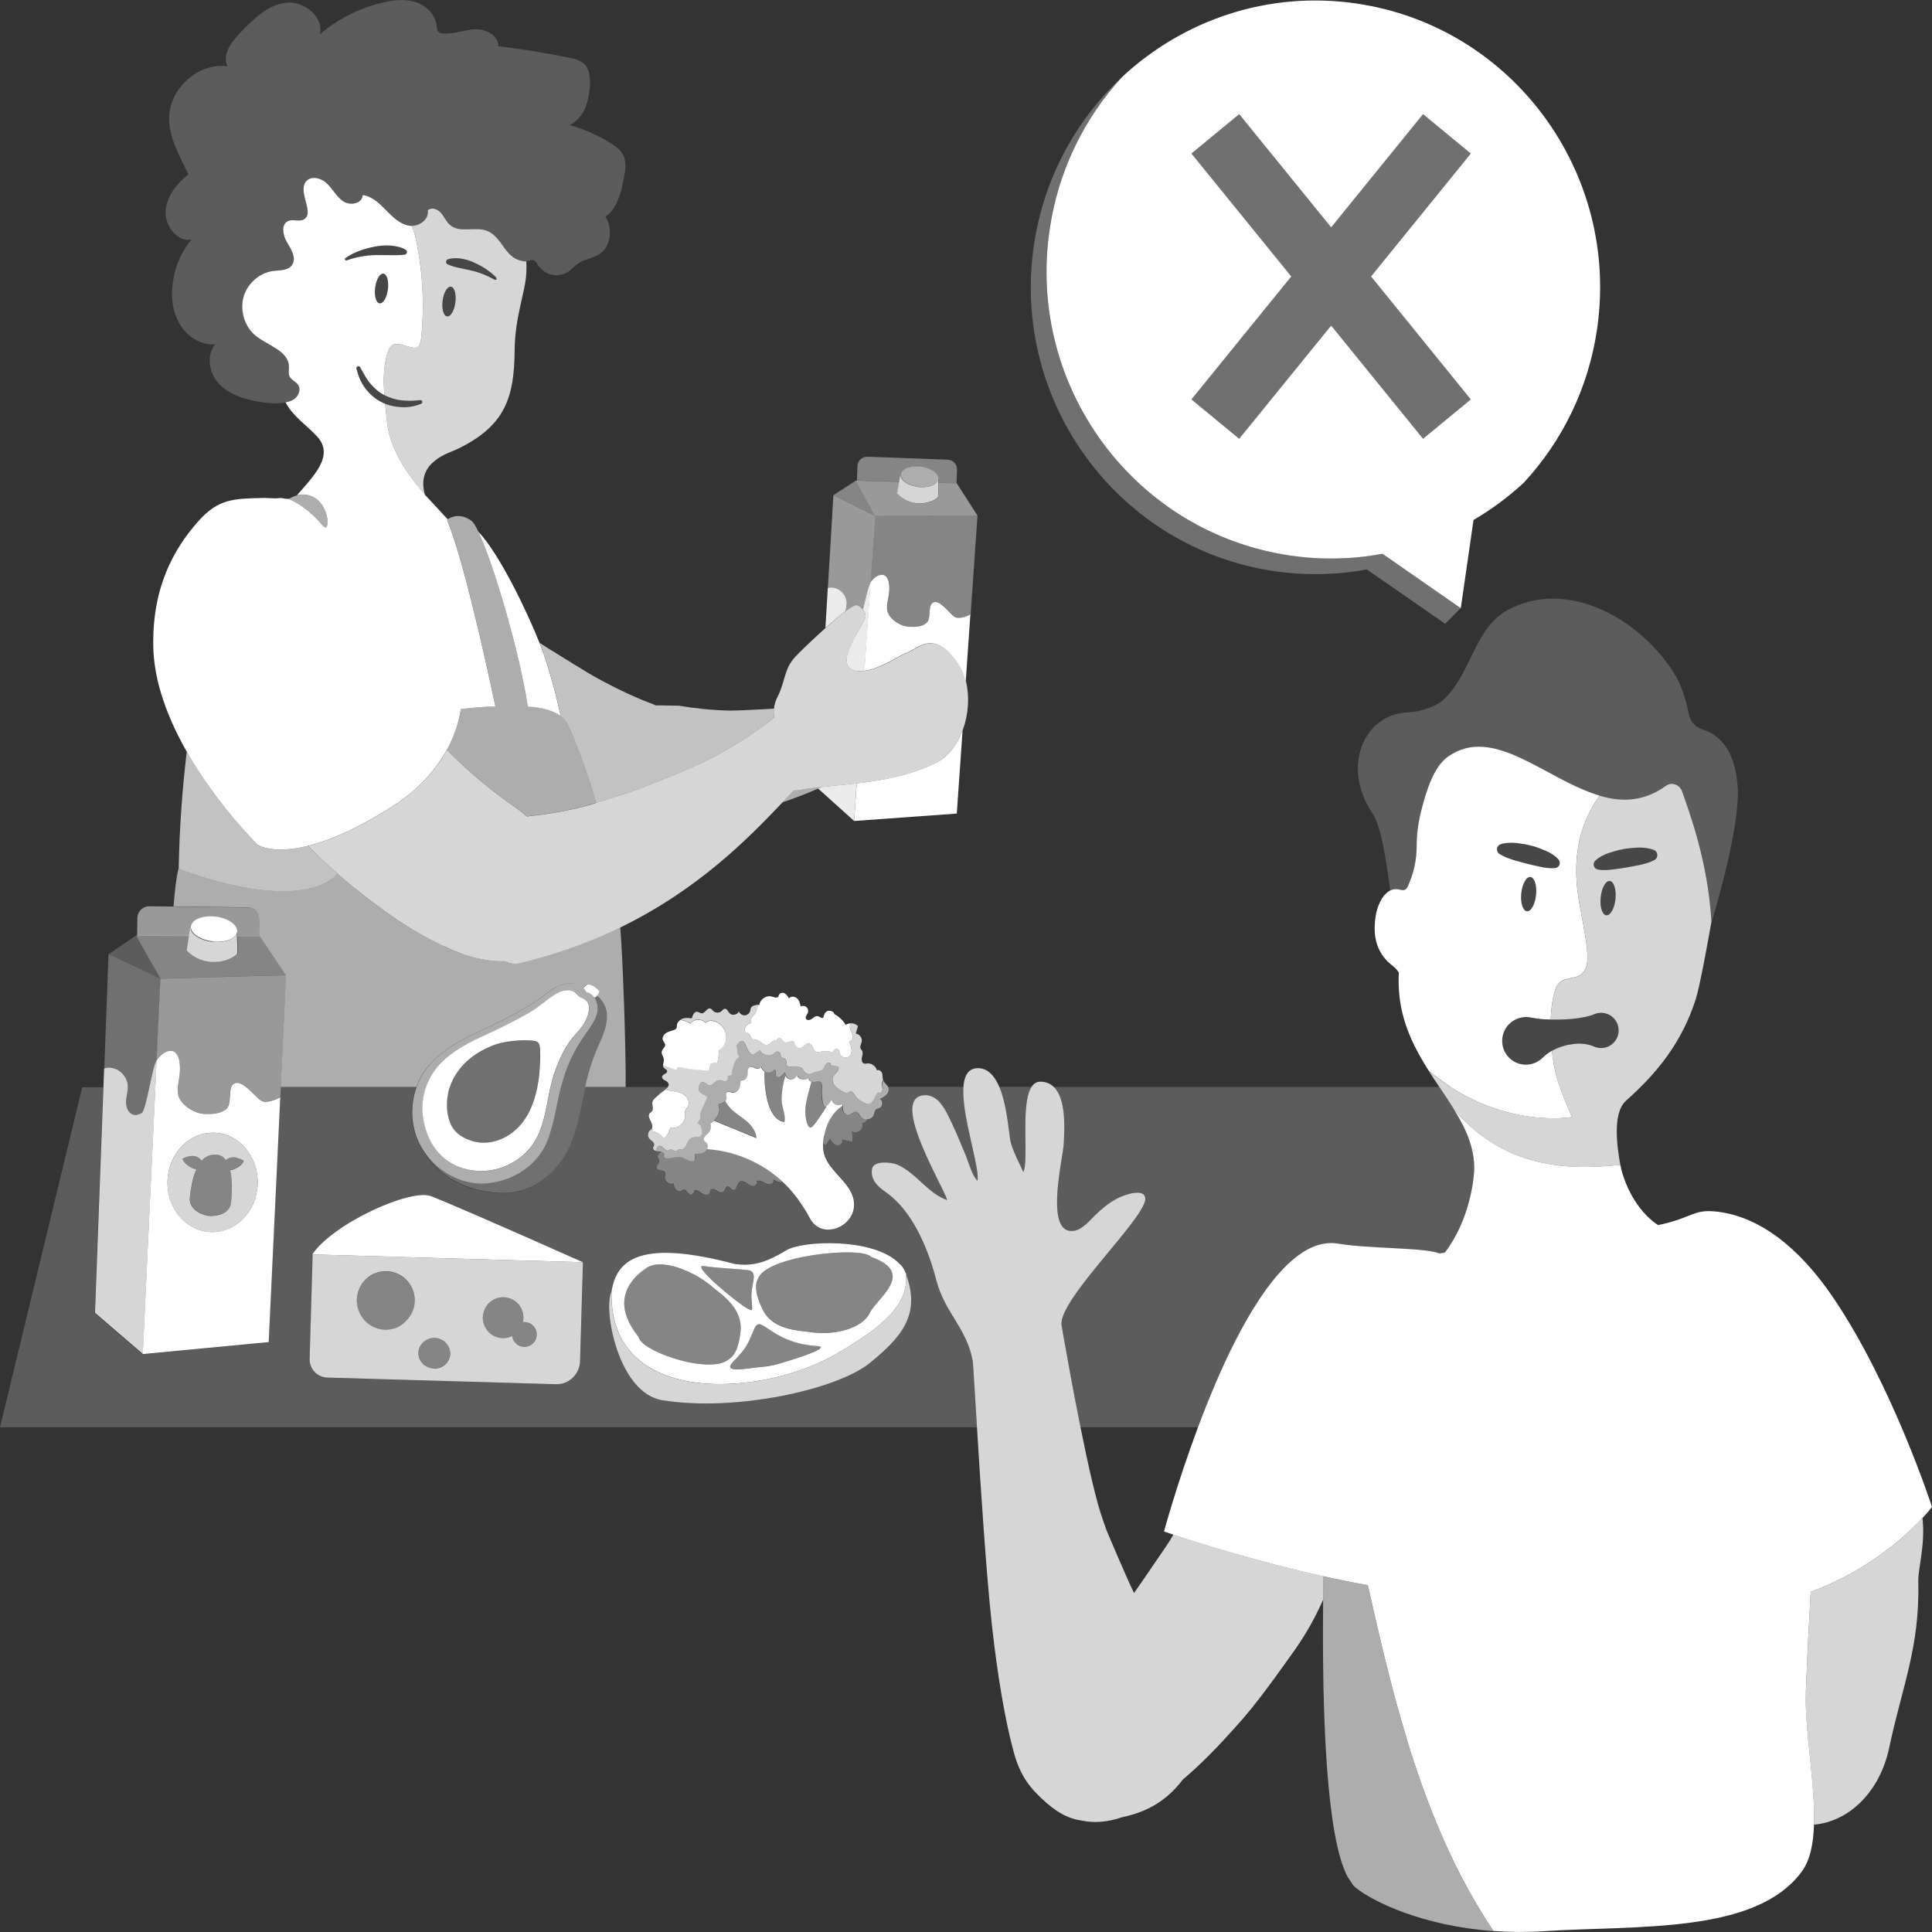 <svg viewBox="0 0 300 300" xmlns="http://www.w3.org/2000/svg"><rect x="0" y="0" width="300" height="300" fill="#333333" stroke="none"/><g fill="#fff"><path d="m 135.91 80.13 l -.7 10.05 -.02 .28 s .38 -.59 .96 -.93 c .3 -.18 .64 -.3 1.02 -.24 .01 0 .01 .01 .02 .01 .4 .07 .64 .46 .78 .88 l .01 .04 c .04 .12 .06 .24 .08 .36 0 .01 .01 .03 .01 .04 .21 1.46 -.22 2.5 -.29 3.46 -.01 .11 -.01 .22 -.01 .33 .01 .3 .06 .59 .2 .88 .18 .38 .48 .74 .85 1.06 .6 .51 1.37 .87 2.07 .96 .06 .01 .13 .02 .19 .03 .98 .05 2.06 .05 2.81 -.6 .71 -.61 .27 -2.24 .76 -2.93 .09 -.12 .19 -.22 .34 -.27 .22 -.07 .46 -.04 .71 .06 .46 .2 .94 .64 1.39 1.09 .58 .58 1.1 1.18 1.45 1.24 .63 .12 1.55 -.12 2.18 -.5 l 1.07 -15.39 -15.86 .09 z" opacity=".4"/><path d="m 135.91 80.13 l 15.86 -.09 -3.2 -4.99 -2.86 -.08 v .02 c .01 .16 .01 .33 .02 .5 v .1 .49 .07 c 0 .17 -.01 .34 -.01 .5 0 .04 0 .07 -.01 .11 -.01 .16 -.02 .32 -.04 .45 -1.12 1.09 -4.28 1.67 -6.35 -.59 l .31 -1.81 -6.59 -.18 h -.13 l 2.98 5.51 h .01 z" opacity=".5"/><path d="m 145.32 118.46 c -.65 .32 -1.31 .61 -1.98 .87 -3.36 1.32 -6.93 1.92 -10.31 2.31 l -.4 5.84 15.94 -1.15 .9 -12.93 c -.83 2.2 -2.22 4.11 -4.14 5.07 z"/><path d="m 144.98 93.53 c -.15 .05 -.26 .15 -.35 .27 -.49 .69 -.05 2.32 -.76 2.93 -.75 .64 -1.83 .65 -2.81 .59 -.06 0 -.13 -.02 -.19 -.03 -.7 -.09 -1.47 -.45 -2.07 -.96 -.37 -.31 -.68 -.67 -.86 -1.06 -.14 -.3 -.19 -.59 -.2 -.88 0 -.11 0 -.22 .01 -.33 .07 -.96 .5 -2 .29 -3.46 0 -.01 -.01 -.03 -.01 -.04 -.02 -.12 -.04 -.24 -.08 -.36 l -.01 -.04 c -.13 -.42 -.38 -.81 -.78 -.88 -.01 0 -.01 -.01 -.02 -.01 -.38 -.06 -.73 .06 -1.02 .24 -.58 .35 -.96 .94 -.96 .94 l -.38 5.53 -.57 8.18 c 1.61 -.2 3.37 -1.1 5.15 -2.09 2.49 -1.39 -.1 .12 2.46 -1.23 1.36 -.72 3.73 -2.63 7.05 2.38 .5 .76 .85 1.65 1.09 2.6 l .72 -10.41 c -.64 .38 -1.55 .62 -2.18 .5 -.35 -.07 -.87 -.66 -1.45 -1.24 -.45 -.45 -.93 -.9 -1.39 -1.09 -.24 -.1 -.48 -.14 -.7 -.06 z"/><path d="m 135.91 80.13 l -2.99 -5.52 -3.52 2.29 5.37 2.66 z" opacity=".4"/><path d="m 140.25 74.57 c .28 .29 .7 .55 1.21 .74 .34 .13 .72 .22 1.12 .28 .2 .03 .4 .04 .59 .05 .08 0 .16 -.01 .24 -.01 .11 0 .22 0 .32 -.01 .09 -.01 .16 -.02 .24 -.04 .09 -.01 .18 -.02 .27 -.04 .11 -.02 .2 -.06 .3 -.09 .05 -.02 .11 -.03 .16 -.05 .1 -.04 .19 -.09 .28 -.13 .03 -.02 .07 -.03 .11 -.05 .09 -.05 .16 -.11 .23 -.17 .02 -.02 .06 -.04 .08 -.06 .06 -.06 .11 -.13 .16 -.2 .02 -.02 .04 -.04 .05 -.07 .04 -.07 .06 -.14 .08 -.22 .01 -.03 .03 -.06 .03 -.09 .02 -.11 .01 -.22 -.02 -.33 -.02 -.07 -.05 -.13 -.08 -.19 -.02 -.05 -.04 -.1 -.07 -.14 -.04 -.07 -.09 -.13 -.15 -.19 -.05 -.06 -.11 -.12 -.17 -.18 -.06 -.05 -.11 -.1 -.18 -.15 -.05 -.04 -.1 -.07 -.16 -.1 -.07 -.05 -.14 -.09 -.22 -.13 -.06 -.03 -.12 -.06 -.18 -.09 -.09 -.04 -.17 -.08 -.27 -.12 -.06 -.02 -.12 -.05 -.18 -.07 -.11 -.04 -.22 -.07 -.33 -.1 -.06 -.02 -.11 -.03 -.17 -.05 -.17 -.04 -.35 -.08 -.54 -.1 -1.61 -.22 -3.01 .3 -3.12 1.16 -.01 .11 -.01 .22 .02 .32 .05 .21 .18 .42 .36 .62 z" opacity=".6"/><path d="m 131.48 93.53 c -.05 -1.08 -.91 -2.06 -1.96 -2.26 -.33 -.06 -.67 -.05 -.98 .03 l -.37 6.21 c 1.12 -1 2.24 -1.94 3.14 -2.62 .09 -.45 .19 -.91 .17 -1.37 z" opacity=".9"/><path d="m 127.6 122.2 h -.01 c -.18 .08 -.37 .16 -.56 .24 l 5.6 5.04 .4 -5.84 c -1.9 .22 -3.73 .38 -5.43 .56 z" opacity=".9"/><path d="m 135.19 90.46 c -.3 .25 -.75 2.4 -1.2 4.18 .33 .42 .53 .95 .35 1.33 -.97 2.07 -2.74 4.44 -2.86 6.31 -.1 1.17 .42 1.76 1.57 1.91 .38 .05 .78 .04 1.19 -.01 l .57 -8.18 .38 -5.53 z" opacity=".9"/><path d="m 145.69 74.44 c 0 .03 -.02 .06 -.03 .08 -.02 .07 -.04 .15 -.08 .22 -.01 .02 -.04 .04 -.05 .07 -.05 .07 -.09 .14 -.16 .2 -.02 .02 -.05 .04 -.08 .06 -.07 .06 -.14 .12 -.23 .17 -.03 .02 -.07 .03 -.11 .05 -.09 .05 -.18 .09 -.28 .13 -.05 .02 -.11 .03 -.16 .05 -.1 .03 -.19 .06 -.3 .09 -.09 .02 -.18 .03 -.27 .04 -.08 .01 -.16 .03 -.24 .04 -.1 .01 -.21 .01 -.32 .01 -.08 0 -.16 .01 -.24 .01 -.19 -.01 -.39 -.02 -.59 -.05 -.4 -.06 -.78 -.15 -1.12 -.28 -.51 -.19 -.93 -.45 -1.21 -.74 -.19 -.19 -.31 -.4 -.36 -.62 -.03 -.11 -.03 -.21 -.02 -.32 0 -.02 .01 -.04 .01 -.06 h -.02 l -.53 3.02 c 2.07 2.26 5.23 1.67 6.35 .59 .02 -.14 .03 -.29 .04 -.45 0 -.04 0 -.07 .01 -.11 .01 -.16 .01 -.33 .01 -.5 v -.07 c 0 -.16 0 -.32 0 -.49 0 -.03 0 -.06 0 -.1 0 -.18 -.01 -.34 -.01 -.5 v -.05 c -.01 -.18 -.01 -.35 -.02 -.49 z" opacity=".8"/><path d="m 139.64 74.8 l .21 -1.22 h .02 c 0 .02 -.01 .04 -.01 .06 .12 -.86 1.52 -1.38 3.12 -1.16 .19 .03 .37 .06 .54 .1 .06 .01 .11 .03 .17 .05 .11 .03 .23 .07 .33 .1 .06 .02 .12 .05 .18 .07 .09 .04 .18 .08 .27 .12 l .18 .09 c .08 .04 .15 .09 .22 .13 .05 .04 .11 .07 .16 .1 .07 .05 .12 .1 .18 .15 .06 .06 .12 .12 .17 .18 s .11 .13 .15 .19 c .03 .05 .05 .1 .07 .14 s .04 .07 .05 .11 l -.01 -.03 h .03 s 0 .04 .01 .11 c .03 .11 .04 .22 .02 .33 v .01 c .01 .14 .02 .31 .02 .49 v .04 l 2.81 .08 .08 -2.09 c .03 -.84 -.62 -1.54 -1.45 -1.57 l -12.46 -.46 c -.83 -.03 -1.53 .63 -1.56 1.46 l -.08 2.23 6.59 .18 z" opacity=".4"/><path d="m 129.53 91.27 c 1.05 .2 1.9 1.18 1.96 2.26 .02 .46 -.08 .91 -.17 1.37 .53 -.4 1 -.71 1.33 -.87 .42 -.2 .97 .13 1.35 .61 .44 -1.78 .89 -3.93 1.2 -4.18 l .02 -.28 .7 -10.05 -1.14 -.56 -5.37 -2.66 -.86 14.41 c .32 -.08 .66 -.1 .98 -.03 z" opacity=".5"/><path d="m 124.36 122.63 c -.47 .09 -.83 .11 -1.1 .09 -.53 .55 -1.09 1.15 -1.68 1.77 l -.09 .1 c 1.98 -.66 3.82 -1.38 5.55 -2.14 .19 -.08 .38 -.16 .56 -.24 -1.14 .12 -2.23 .26 -3.23 .43 z" opacity=".6"/><path d="m 87.07 111.18 c .95 .7 1.12 1.37 1.12 1.37 s 2.22 4.65 4.39 12.12 c .73 -.22 1.55 -.48 2.34 -.73 .85 -.27 1.68 -.54 2.35 -.76 .9 -.29 1.51 -.5 1.51 -.5 l .77 -.3 .63 -.25 c 6.78 -2.66 12.26 -4.69 20.01 -10.68 -.03 -.23 -.04 -.45 -.04 -.68 v -.03 c 0 -.24 .01 -.47 .04 -.7 -1.29 .07 -5.72 .32 -6.86 .3 -2.68 -.05 -5.33 -.33 -7.93 -.76 l -3.22 -.05 c -.11 0 -.21 .02 -.32 .02 -.14 -.06 -.28 -.13 -.42 -.19 -2.81 -1.05 -5.51 -2.33 -8.12 -3.74 -1.31 -.7 -2.57 -1.47 -3.82 -2.24 l -4.71 -2.91 c -.36 -.22 -.69 -.44 -1 -.65 .25 .64 .47 1.21 .63 1.68 .94 2.69 1.85 5.99 2.67 9.69 z" opacity=".7"/><path d="m 52.43 135.7 c -1.04 -.92 -2.06 -1.86 -3.06 -2.83 -.27 -.26 -.52 -.51 -.79 -.76 -.26 -.25 -.53 -.51 -.79 -.76 -5.5 1.36 -7.74 -.14 -7.74 -.14 s -6.3 -6.15 -11.05 -14.51 c -.71 5.94 -1.15 12.12 -1.25 18.2 .55 .22 18.29 7.21 24.67 .8 z" opacity=".7"/><path d="m 40.33 142.81 l -.04 2.57 h .06 l 4.06 6.04 -.82 17.36 h 21.08 c .3 -.82 .67 -1.61 1.16 -2.33 1.36 -2 3.34 -3.5 5.44 -4.69 s 4.34 -2.1 6.49 -3.19 c 2.63 -1.32 5.24 -2.82 7.57 -4.64 1.31 -1.02 3.86 -1.99 5.32 -.38 -.04 -.04 -.07 -.09 -.11 -.12 l .01 -.01 c .2 -.2 .61 -.66 .82 -.61 .19 .04 .66 .21 .84 .34 .39 .28 .73 .59 .83 .78 -.03 .17 -.2 .49 -.39 .71 .01 -.02 .03 -.03 .04 -.05 .82 .59 1.39 1.59 1.53 2.55 .2 1.44 -.32 3.09 -1.01 4.57 -1.2 2.58 -1.84 4.76 -2.35 7.07 h 6.29 c .07 -6.08 -.49 -21.07 -.84 -24.78 -2.57 1.25 -5.35 2.41 -8.33 3.44 -2.38 .82 -4.89 1.56 -7.55 2.18 -.58 .14 -1.3 -.05 -1.92 -.29 -.07 -.03 -.14 -.05 -.2 -.08 -.17 .01 -.33 .01 -.49 .01 -.1 0 -.19 -.01 -.29 -.01 -.15 0 -.3 -.01 -.45 -.02 -.18 -.01 -.37 -.02 -.55 -.04 -.16 -.01 -.33 -.03 -.49 -.05 -.2 -.02 -.39 -.05 -.59 -.08 -.16 -.02 -.31 -.05 -.47 -.08 -.23 -.04 -.47 -.09 -.7 -.14 -.13 -.03 -.26 -.06 -.39 -.09 -.29 -.07 -.59 -.15 -.89 -.24 -.08 -.02 -.16 -.04 -.24 -.07 -.38 -.12 -.77 -.25 -1.17 -.39 h -.01 c -.83 -.3 -1.68 -.66 -2.56 -1.1 -.83 -.36 -1.65 -.77 -2.46 -1.19 -3.94 -2.05 -7.58 -4.73 -11.09 -7.53 -1.04 -.81 -2.05 -1.66 -3.05 -2.54 -6.38 6.41 -24.12 -.58 -24.67 -.8 l -.03 -.01 c -.32 1.22 -.57 3.29 -.77 5.86 l 11.54 .17 c 1.02 .02 1.83 .86 1.82 1.89 z" opacity=".6"/><path d="m 120.15 110.77 c 0 .23 .02 .45 .05 .67 -7.76 6 -13.24 8.02 -20.01 10.68 l -.63 .25 -.77 .3 s -.62 .2 -1.51 .5 c -.67 .22 -1.49 .49 -2.35 .76 -.79 .25 -1.61 .51 -2.34 .73 v .01 c -.94 .29 -1.74 .53 -2.16 .63 -2.76 .69 -5.55 1.14 -8.33 1.45 -.1 .01 -.19 .02 -.28 .04 -.51 -.44 -1.04 -.87 -1.61 -1.29 -.12 -.08 -.23 -.16 -.34 -.24 -2.83 -1.95 -5.49 -4.12 -8.01 -6.43 -.04 -.04 -.08 -.08 -.12 -.12 -.8 -.73 -1.57 -1.49 -2.34 -2.27 -1.02 1.87 -2.33 3.56 -3.79 5.04 -1.23 1.25 -2.57 2.36 -3.95 3.27 -5.98 3.91 -10.51 5.78 -13.85 6.61 .26 .25 .53 .51 .79 .76 s .51 .5 .78 .76 c 1 .97 2.02 1.92 3.07 2.83 .98 .87 2 1.72 3.04 2.53 3.51 2.8 7.16 5.48 11.09 7.53 .81 .42 1.62 .83 2.46 1.19 .88 .43 1.73 .79 2.56 1.1 h .01 c .4 .14 .78 .28 1.17 .39 .08 .03 .16 .05 .24 .07 .3 .09 .6 .17 .89 .24 l .39 .09 c .24 .05 .47 .1 .7 .14 .16 .03 .31 .05 .47 .08 .2 .03 .4 .06 .59 .08 .17 .02 .33 .03 .49 .05 .19 .02 .37 .03 .55 .04 .15 .01 .3 .01 .45 .02 .1 0 .2 .01 .29 .01 .17 0 .33 0 .49 -.01 h .01 c .06 .03 .13 .05 .2 .08 .62 .24 1.34 .43 1.92 .29 2.66 -.62 5.17 -1.36 7.55 -2.18 2.98 -1.03 5.76 -2.18 8.33 -3.44 12.15 -5.92 19.95 -13.92 25.16 -19.41 l .09 -.1 c .6 -.62 1.16 -1.22 1.68 -1.77 .27 .02 .63 0 1.1 -.09 1 -.17 2.09 -.31 3.23 -.43 h .01 c 1.7 -.18 3.54 -.34 5.43 -.56 3.38 -.39 6.95 -.98 10.31 -2.31 .66 -.26 1.33 -.55 1.98 -.87 1.92 -.96 3.31 -2.87 4.14 -5.07 .01 -.04 .03 -.07 .05 -.11 .87 -2.39 1.05 -5.13 .48 -7.45 -.24 -.96 -.59 -1.85 -1.09 -2.6 -3.32 -5.01 -5.69 -3.1 -7.05 -2.38 -2.55 1.35 .03 -.16 -2.46 1.23 -1.78 .99 -3.54 1.89 -5.15 2.09 -.41 .05 -.8 .07 -1.19 .01 -1.15 -.15 -1.67 -.73 -1.57 -1.91 .13 -1.87 1.89 -4.24 2.86 -6.31 .18 -.38 -.02 -.91 -.35 -1.33 -.38 -.47 -.93 -.81 -1.35 -.61 -.34 .16 -.8 .47 -1.33 .87 -.91 .68 -2.02 1.62 -3.14 2.62 -.58 .52 -1.17 1.06 -1.72 1.57 -.61 .57 -1.18 1.11 -1.67 1.59 -.56 .54 -1 1 -1.3 1.31 -1.8 1.93 -1.52 3.81 -2.76 6.23 -.31 .6 -.48 1.21 -.55 1.81 -.03 .23 -.04 .47 -.04 .7 v .03 z" opacity=".8"/><path d="m 40.07 131.21 s 2.24 1.5 7.73 .14 c 3.34 -.83 7.88 -2.7 13.85 -6.61 1.39 -.91 2.72 -2.01 3.95 -3.27 1.46 -1.48 2.76 -3.18 3.79 -5.04 1.07 -1.95 1.83 -4.07 2.17 -6.31 1.65 -.22 3.43 -.37 5.36 -.44 -1.65 -7.8 -5.01 -22.93 -7.49 -28.92 0 0 .04 -.04 .12 -.09 -2.26 -2.45 -3.57 -3.85 -3.57 -3.85 -.01 -.03 -.01 -.05 -.02 -.08 -1.55 -1.78 -5.36 -6.15 -5.86 -11.26 -.09 -.93 -.2 -1.86 -.3 -2.79 l .03 .01 c -.24 -.09 -.47 -.2 -.69 -.31 -.98 -.51 -1.82 -1.28 -2.47 -2.16 -.66 -.89 -1.06 -1.93 -1.32 -2.97 -.04 -.14 .02 -.29 .15 -.36 .15 -.09 .34 -.03 .43 .12 l .01 .02 c .49 .89 .94 1.77 1.56 2.51 .61 .74 1.34 1.36 2.16 1.79 .01 .01 .02 .01 .03 .01 -.17 -2.19 -.17 -4.37 .46 -6.46 .17 -.57 .44 -1.2 .99 -1.41 .4 -.15 .84 -.04 1.26 .06 .54 .13 1.84 .62 2.36 .4 .51 -.22 .6 -1.11 .65 -1.58 .54 -5.31 .2 -10.71 -.98 -15.91 l -.03 -.02 c -.11 -.46 -.25 -.92 -.41 -1.36 -.16 .01 -.33 0 -.49 -.03 -1.43 -.25 -2.54 -1.37 -3.57 -2.42 s -2.17 -2.15 -3.61 -2.33 c -.04 1.3 -1.89 1.69 -2.96 1.01 s -1.67 -1.93 -2.59 -2.81 c -.92 -.89 -2.59 -1.28 -3.32 -.23 -1.18 1.71 1.5 4.91 -.33 5.84 -.74 .37 -1.67 -.12 -2.42 .24 -1.11 .54 -.76 2.27 -.1 3.34 s 1.46 2.45 .74 3.48 c -.61 .87 -1.86 .79 -2.89 .91 -2.14 .26 -4.06 1.94 -4.64 4.08 s .19 4.6 1.88 5.98 c 1.92 1.56 5.14 2.32 5.18 4.84 .01 .49 -.12 1 .07 1.44 .27 .61 1.03 .83 1.38 1.4 .46 .74 0 1.77 -.72 2.22 -.35 .22 -.78 .35 -1.25 .45 .06 .1 .1 .21 .16 .3 1.2 2.06 3.2 3.31 4.76 5.03 2.71 2.98 -.68 6.21 -3.16 9.1 .8 -.21 1.89 -.23 2.99 .55 2.16 1.54 2.16 5.6 .96 4.1 0 0 -.67 -.87 -1.81 -1.87 -.25 -.22 -.53 -.45 -.83 -.68 -.45 -.34 -.94 -.67 -1.48 -.98 -.18 -.1 -.36 -.2 -.55 -.29 s -.38 -.18 -.57 -.27 c -.15 -.01 -.33 -.02 -.52 -.02 l -.03 -.01 c -.46 -.13 -.92 -.13 -1.38 -.05 -.97 -.04 -1.85 -.07 -1.88 -.07 -4.72 .11 -7.11 .08 -10.29 3.7 -3.89 4.42 -7.08 10.35 -6.92 19.34 .04 2.39 .47 4.79 1.16 7.13 .95 3.22 2.4 6.35 4.03 9.21 4.75 8.36 11.05 14.51 11.05 14.51 z m 20.16 -86.28 c -.16 1.28 -.74 2.25 -1.29 2.17 -.55 -.07 -.86 -1.17 -.69 -2.44 s .74 -2.25 1.29 -2.17 c .55 .07 .86 1.17 .69 2.44 z m -6.56 -4.87 c .66 -.47 1.4 -.84 2.16 -1.12 s 1.55 -.49 2.35 -.64 c .8 -.16 1.62 -.22 2.43 -.17 .81 .06 1.63 .22 2.37 .64 .11 .06 .19 .18 .21 .32 .02 .23 -.14 .43 -.36 .46 h -.01 c -.79 .09 -1.53 .08 -2.27 .07 -.75 -.01 -1.49 -.01 -2.24 -.01 -1.5 .04 -3.01 .29 -4.45 .82 h -.01 c -.09 .03 -.19 0 -.25 -.08 -.07 -.1 -.04 -.24 .05 -.3 z"/><path d="m 87.07 111.18 c -.82 -3.7 -1.73 -6.99 -2.67 -9.69 -.17 -.48 -.38 -1.04 -.63 -1.68 -1.94 -4.87 -6.21 -13.81 -9.5 -17.26 2.35 4.88 6.46 18.92 7.68 27.16 2.69 .17 4.25 .83 5.12 1.47 z"/><path d="m 78.18 38.28 c -.7 -.94 -1.41 -1.96 -2.47 -2.41 -1.85 -.78 -4.27 .39 -5.81 -.92 -.6 -.51 -.91 -1.3 -1.43 -1.89 -.52 -.6 -1.49 -.95 -2.05 -.39 .21 1.31 -1.13 2.36 -2.43 2.4 .16 .45 .3 .9 .41 1.36 l .03 .02 c 1.18 5.2 1.52 10.6 .98 15.91 -.05 .47 -.14 1.36 -.65 1.58 -.52 .22 -1.83 -.27 -2.36 -.4 -.42 -.1 -.86 -.21 -1.26 -.06 -.55 .21 -.82 .83 -.99 1.41 -.63 2.09 -.63 4.27 -.46 6.46 l .02 .01 .02 .01 c .21 .11 .42 .2 .64 .29 .2 .08 .41 .15 .62 .22 .02 .01 .04 .01 .06 .02 .2 .06 .4 .11 .6 .15 .23 .05 .46 .08 .7 .11 .47 .06 .95 .06 1.44 .07 .48 -.02 .97 -.04 1.46 -.1 h .01 c .12 -.02 .24 .05 .29 .18 .06 .15 -.01 .32 -.15 .38 -.98 .42 -2.05 .59 -3.12 .53 -.19 -.01 -.37 -.03 -.56 -.05 l -.11 -.01 c -.02 0 -.03 -.01 -.05 -.01 -.08 -.01 -.16 -.03 -.25 -.04 -.09 -.02 -.19 -.03 -.28 -.05 -.06 -.01 -.13 -.03 -.19 -.05 -.1 -.02 -.2 -.05 -.29 -.07 -.04 -.01 -.07 -.02 -.11 -.03 l -.04 -.01 c -.1 -.03 -.2 -.07 -.3 -.1 -.09 -.03 -.18 -.06 -.27 -.09 l -.03 -.01 c .1 .93 .2 1.86 .3 2.79 .5 5.11 4.3 9.48 5.86 11.26 -1.38 -5.09 3.74 -6.38 5.12 -7.05 7.41 -3.59 8.77 -8.04 8.83 -15.27 .05 -5.32 1.64 -8.92 1.81 -11.94 .04 -.7 .04 -1.33 .01 -1.9 -.31 .03 -.54 -.06 -.92 -.14 -1.12 -.24 -1.95 -1.21 -2.64 -2.15 v -.01 z m -7.47 8.68 c -.16 1.28 -.74 2.25 -1.29 2.17 -.55 -.07 -.86 -1.17 -.69 -2.44 .16 -1.28 .74 -2.25 1.29 -2.17 .55 .07 .86 1.17 .69 2.44 z m 6.39 -3.62 c -.06 .11 -.19 .15 -.29 .09 -1.16 -.63 -2.34 -1.13 -3.58 -1.41 l -1.85 -.4 c -.62 -.14 -1.23 -.28 -1.86 -.57 h -.01 c -.11 -.05 -.19 -.14 -.23 -.26 -.07 -.22 .06 -.46 .27 -.53 .69 -.21 1.39 -.21 2.08 -.1 s 1.36 .31 1.99 .61 c 1.27 .57 2.47 1.32 3.43 2.32 .06 .07 .08 .17 .04 .26 z" opacity=".8"/><path d="m 70.01 44.52 c -.55 -.07 -1.12 .9 -1.29 2.17 s .15 2.37 .69 2.44 c .55 .07 1.12 -.9 1.29 -2.17 s -.15 -2.37 -.69 -2.44 z" opacity=".1"/><path d="m 59.53 42.48 c -.55 -.07 -1.12 .9 -1.29 2.17 s .15 2.37 .69 2.44 1.12 -.9 1.29 -2.17 -.15 -2.37 -.69 -2.44 z" opacity=".1"/><path d="m 60.55 62.92 c .1 .03 .19 .05 .29 .07 .16 .04 .31 .07 .47 .1 .08 .01 .16 .03 .25 .04 .24 .03 .48 .06 .72 .07 1.07 .06 2.14 -.11 3.12 -.53 .14 -.06 .21 -.23 .15 -.38 -.05 -.12 -.17 -.19 -.29 -.18 h -.01 c -.49 .06 -.98 .08 -1.46 .1 -.48 0 -.97 -.01 -1.44 -.07 -.24 -.03 -.47 -.06 -.7 -.11 -.2 -.04 -.4 -.09 -.6 -.15 -.02 -.01 -.04 -.01 -.06 -.02 h -.01 c -.22 -.07 -.44 -.14 -.65 -.23 h -.01 c -.2 -.08 -.4 -.17 -.59 -.27 l -.02 -.01 -.02 -.01 -.03 -.01 c -.83 -.44 -1.56 -1.05 -2.16 -1.79 -.62 -.74 -1.07 -1.62 -1.56 -2.51 l -.01 -.02 c -.09 -.16 -.28 -.21 -.43 -.12 -.13 .07 -.18 .22 -.15 .36 .26 1.04 .66 2.08 1.32 2.97 .65 .89 1.5 1.65 2.47 2.16 .23 .12 .46 .22 .69 .31 l .27 .09 c .15 .05 .29 .1 .44 .14 z" opacity=".1"/><path d="m 53.86 40.45 h .01 c 1.44 -.53 2.95 -.78 4.45 -.82 .75 -.01 1.5 0 2.24 .01 .75 .01 1.48 .02 2.27 -.07 h .01 c .22 -.03 .38 -.23 .36 -.46 -.02 -.14 -.1 -.26 -.21 -.32 -.74 -.42 -1.56 -.58 -2.37 -.64 -.82 -.05 -1.63 .01 -2.43 .17 -.8 .15 -1.59 .36 -2.35 .64 s -1.5 .64 -2.16 1.12 c -.1 .07 -.12 .21 -.05 .3 .06 .08 .16 .11 .25 .08 z" opacity=".1"/><path d="m 73.63 40.76 c -.64 -.29 -1.31 -.5 -1.99 -.61 s -1.39 -.11 -2.08 .1 c -.22 .07 -.34 .3 -.27 .53 .04 .12 .12 .22 .23 .26 h .01 c .63 .28 1.24 .43 1.86 .57 l 1.85 .4 c 1.24 .29 2.42 .78 3.58 1.41 .1 .06 .23 .02 .29 -.09 .05 -.09 .03 -.19 -.04 -.26 -.96 -1 -2.16 -1.76 -3.43 -2.32 z" opacity=".1"/><path d="m 47.43 79.02 c .3 .23 .57 .45 .83 .68 1.14 1 1.81 1.87 1.81 1.87 1.2 1.5 1.2 -2.56 -.96 -4.1 -1.1 -.79 -2.19 -.76 -2.99 -.55 -.78 .2 -1.29 .58 -1.29 .58 .2 .08 .39 .17 .57 .27 s .37 .19 .55 .29 c .53 .3 1.03 .64 1.48 .98 z" opacity=".6"/><path d="m 46.33 59.81 c -.35 -.57 -1.12 -.79 -1.38 -1.4 -.19 -.44 -.06 -.96 -.07 -1.44 -.04 -2.51 -3.26 -3.28 -5.18 -4.84 -1.69 -1.38 -2.47 -3.84 -1.88 -5.98 s 2.5 -3.82 4.64 -4.08 c 1.04 -.13 2.28 -.04 2.89 -.91 .72 -1.03 -.09 -2.41 -.74 -3.48 -.66 -1.07 -1.01 -2.8 .1 -3.34 .74 -.36 1.68 .13 2.42 -.24 1.83 -.93 -.85 -4.13 .33 -5.84 .73 -1.06 2.4 -.66 3.32 .23 s 1.52 2.13 2.59 2.81 2.92 .29 2.96 -1.01 c 1.44 .18 2.59 1.28 3.61 2.33 1.03 1.05 2.14 2.17 3.57 2.42 .16 .03 .32 .03 .49 .03 1.3 -.05 2.64 -1.1 2.43 -2.4 .56 -.56 1.53 -.2 2.05 .39 .52 .6 .83 1.38 1.43 1.89 1.54 1.31 3.96 .14 5.81 .92 1.06 .45 1.77 1.47 2.47 2.41 s 1.52 1.91 2.64 2.15 c .38 .08 .61 .17 .92 .14 .1 -.01 .2 -.03 .32 -.06 .26 -.08 .52 -.2 .78 -.12 .3 .09 .46 .42 .63 .69 .54 .88 1.47 1.5 2.47 1.63 1 .14 2.06 -.21 2.8 -.92 1.01 -.97 1.48 -1.23 2.76 -1.65 1.08 -.35 2.06 -.78 2.65 -1.83 .79 -1.42 .73 -3.3 -.16 -4.66 1.84 -1.24 2.42 -3.69 2.86 -5.91 .24 -1.24 .47 -2.6 -.11 -3.71 -.4 -.78 -1.13 -1.31 -1.86 -1.76 -2.01 -1.26 -4.19 -2.23 -6.46 -2.85 1.38 -.62 2.33 -2.01 2.74 -3.5 .44 -1.57 .91 -4.76 -.45 -5.99 -.69 -.62 -1.63 -.83 -2.53 -1.01 -3.58 -.72 -7.18 -1.3 -10.81 -1.75 0 -1.71 -1.98 -2.7 -3.64 -2.62 s -3.27 .78 -4.92 .64 c -.28 -.03 -.59 -.09 -.78 -.31 -.2 -.24 -.2 -.59 -.24 -.9 -.19 -1.72 -1.61 -3.11 -3.21 -3.64 s -3.35 -.35 -4.99 .02 c -3.63 .81 -7.07 2.53 -9.94 4.97 .68 -2.82 -2.59 -5.29 -5.39 -4.89 s -4.99 2.58 -6.98 4.65 c -1.37 1.42 -2.84 3.43 -1.96 5.22 -4.51 -.67 -9.1 3.45 -9.07 8.14 .02 3.08 1.69 5.84 2.98 8.62 -1.78 1.43 -3.38 3.39 -3.52 5.72 -.14 2.32 1.82 4.81 4.04 4.41 -1.5 1.69 -2.44 3.86 -2.84 6.11 -.41 2.31 -.25 4.8 .88 6.83 1.13 2.04 3.34 3.52 5.61 3.32 -1.34 1.6 -.99 4.19 .32 5.81 s 3.34 2.43 5.35 2.89 c 1.37 .31 3.6 .67 5.29 .33 .46 -.09 .9 -.23 1.25 -.45 .73 -.45 1.18 -1.49 .72 -2.22 z" opacity=".2"/><path d="m 76.92 109.67 c -1.93 .07 -3.72 .22 -5.36 .44 -.33 2.24 -1.1 4.36 -2.17 6.31 .76 .77 1.54 1.54 2.34 2.27 .04 .04 .08 .08 .13 .12 2.51 2.31 5.17 4.48 8 6.43 .11 .08 .22 .16 .34 .24 .57 .42 1.11 .85 1.62 1.29 .1 -.01 .19 -.02 .28 -.04 2.78 -.31 5.57 -.76 8.32 -1.45 .43 -.11 1.23 -.35 2.16 -.64 -2.18 -7.47 -4.39 -12.12 -4.39 -12.12 s -.17 -.67 -1.12 -1.37 c -.88 -.64 -2.43 -1.3 -5.12 -1.47 -1.22 -8.24 -5.33 -22.28 -7.68 -27.16 -.42 -.87 -.79 -1.46 -1.07 -1.66 -1.82 -1.3 -3.24 -.52 -3.65 -.24 -.08 .05 -.12 .09 -.12 .09 2.48 6 5.84 21.12 7.49 28.92 z" opacity=".6"/><path d="m 149.47 206.97 c -1.14 -2.14 -2.58 -3.99 -3.53 -6.46 -.2 -.52 -.38 -1.05 -.53 -1.63 -.83 -3.22 -2.14 -6.85 -4.14 -9.81 -1.05 -1.55 -2.28 -2.92 -3.73 -3.94 -1.25 -.88 -2.39 -1.94 -2.14 -3.59 .22 -1.39 3.04 -1.06 3.89 -.7 .8 .34 1.5 .82 2.17 1.35 1.81 1.45 3.34 3.36 5.61 4.17 -.28 -1.14 -3.14 -6.07 -4.58 -10.21 -1.07 -3.08 -1.37 -5.73 .77 -6.05 .35 -.05 .68 -.04 .98 .03 1.71 .37 2.68 2.4 3.37 3.89 .08 .16 .15 .33 .22 .47 .68 1.42 1.27 2.88 1.88 4.33 .09 .22 .18 .44 .27 .66 .02 .05 .04 .11 .07 .17 .47 1.18 .86 2.8 1.73 3.72 .14 -.66 -.09 -2.01 -.45 -3.68 -.28 -1.31 -.64 -2.81 -.96 -4.33 -.5 -2.37 -.9 -4.79 -.77 -6.59 h -11.78 c .15 .38 -.01 .83 -.28 1.13 -.28 .31 -.66 .49 -1.03 .67 .5 .28 .47 1.16 -.05 1.4 -.17 .08 -.37 .1 -.52 .21 -.25 .19 -.26 .56 -.38 .86 -.16 .41 -.57 .65 -.99 .69 .03 0 .06 0 .09 -.01 -.02 .4 -.46 .81 -.75 .54 .16 .44 .02 .98 -.34 1.29 s -.9 .36 -1.31 .13 c .18 .51 .22 1.07 .1 1.6 -.54 -.12 -1.08 -.23 -1.62 -.34 .33 .39 -.24 1.01 -.74 .91 s -.82 -.59 -1.06 -1.03 l -.77 1.04 c -.06 -.15 -.18 -.25 -.32 -.31 -.01 .37 .01 .73 .05 1.08 .42 3.04 4.21 4.7 4.71 7.73 .66 3.92 -4.88 6.39 -6.81 2.76 -1.15 -2.16 -2.5 -4.03 -4.18 -5.6 -.04 .02 -.08 .04 -.13 .05 -.52 .15 -1.06 -.12 -1.49 -.43 .21 .31 -.14 .74 -.5 .78 -.37 .04 -.71 -.17 -1.04 -.34 s -.73 -.3 -1.06 -.14 c .25 .31 -.15 .78 -.55 .76 -.39 -.02 -.71 -.3 -1.04 -.51 s -.79 -.35 -1.09 -.11 c -.43 .35 -.4 1.31 -.94 1.23 -.35 -.05 -.51 -.57 -.86 -.55 -.39 .03 -.4 .65 -.73 .86 -.3 .19 -.67 -.04 -.96 -.24 s -.73 -.35 -.95 -.07 c -.12 .16 -.1 .38 -.2 .55 -.22 .37 -.8 .22 -1.15 -.04 s -.75 -.6 -1.16 -.46 c -.06 .28 -.23 .52 -.46 .68 -.53 .07 -.79 -.97 -1.29 -.78 -.11 .04 -.19 .13 -.28 .19 -.28 .17 -.67 .02 -.87 -.24 s -.27 -.6 -.33 -.92 c -.56 .28 -1.33 -.21 -1.33 -.85 0 -.31 .15 -.67 -.04 -.92 -.28 -.37 -1.03 -.12 -1.22 -.55 -.17 -.41 .46 -.8 .37 -1.23 -.04 -.17 -.18 -.3 -.23 -.47 -.1 -.38 .3 -.66 .59 -.92 -.14 -.03 -.28 -.05 -.41 -.05 -.15 0 -.32 -.02 -.47 -.07 -.24 -.08 -.44 -.23 -.42 -.47 .01 -.16 .13 -.29 .16 -.44 .08 -.44 -.48 -.67 -.76 -1.02 -.27 -.34 -.26 -.87 .04 -1.19 .12 -.13 .27 -.22 .36 -.36 .03 -.04 .04 -.08 .06 -.12 .25 -.7 -.9 -1.64 -.38 -2.24 .12 -.14 .3 -.21 .39 -.36 .28 -.47 -.12 -1.03 .08 -1.52 .16 -.39 .75 -.79 1.05 -1.1 .18 -.18 .59 -.43 .92 -.71 .16 -.13 .29 -.27 .38 -.41 h -12.83 c -.19 .87 -.37 1.75 -.55 2.69 -.66 3.4 -1.54 6.73 -3.3 9.03 -1.76 2.29 -4.02 4.03 -6.99 4.62 -2.32 .46 -5.69 -.09 -7.9 -1 -2.8 -1.15 -4.77 -2.83 -6.29 -5.26 .03 .04 .06 .08 .09 .12 -.2 -.29 -.39 -.58 -.57 -.89 -1.58 -2.79 -1.78 -6.28 -.69 -9.29 h -21.08 l -.08 1.59 c -.04 .03 -.1 .05 -.14 .07 .04 -.03 .1 -.05 .14 -.07 l -1.8 38.03 -19.56 1.86 -7.42 -6.38 1.31 -35.09 h -3.25 l -12.77 52.81 h 151.69 c -.36 -5.77 -.6 -9.96 -.66 -10.29 -.3 -1.7 -.88 -3.09 -1.57 -4.37 z m -59.39 4.4 c -.06 2.03 -1.74 3.62 -3.75 3.57 l -24.44 -.71 -11.07 -.32 c -1.55 -.04 -2.77 -1.35 -2.73 -2.91 l .47 -16.21 h -.07 c 3.29 -4.84 15.29 -10.28 18.45 -9.05 2.11 .82 9.96 4.2 23.59 10.26 z m 44.99 .26 c -5.08 4.14 -20.92 7.63 -32.25 5.78 -6.83 -1.12 -9.2 -14.13 -7.87 -16.88 .79 -5.02 4.58 -8.12 19.17 -4.25 2.49 .31 4.52 -.03 7.95 -2.13 2.47 -1.51 13.69 -2.04 17.61 2.11 -.01 -.01 -.02 -.03 -.04 -.04 .34 .28 .61 .63 .8 1.06 l .02 .03 c 0 .01 .01 .01 .01 .02 v .01 l -.01 -.01 c .09 .16 .17 .33 .24 .5 .01 .18 -.04 .36 -.03 .53 -.01 -.14 .02 -.29 .02 -.44 2.34 6.26 -.82 9.79 -5.63 13.71 z" opacity=".2"/><path d="m 165.25 174.21 c .04 1.33 -.04 2.58 -.07 3.39 -.02 .46 -.17 1.36 -.35 2.48 -.68 4.22 -1.79 11.61 1.94 11.05 1.34 -.2 2.44 -1.62 3.34 -2.48 .97 -.93 2.03 -1.81 3.22 -2.46 1.44 -.78 4.45 -1.72 4.51 -.05 .08 2.17 -7.26 9.61 -10.95 14.97 -1.34 1.94 -2.2 3.62 -2.05 4.67 .01 .07 .11 .67 .28 1.64 .47 2.73 1.5 8.46 2.66 14.21 h 18.26 c 1.64 -4.38 3.61 -9.11 5.81 -13.43 1.14 -2.23 2.34 -4.34 3.59 -6.25 3.75 -5.71 7.96 -9.56 12.34 -8.82 4.89 .82 13.39 .58 15.75 1.52 .3 -.05 .58 -.09 .83 -.13 3.87 -5.03 4.48 -11.24 4.55 -12.57 .01 -.08 .01 -.16 .01 -.2 .09 -3.49 -1.32 -6.51 -3.18 -9.53 -.7 -1.14 -1.48 -2.28 -2.26 -3.44 h -59.88 c 1.23 1.16 1.58 3.4 1.64 5.44 z" opacity=".2"/><path d="m 156.84 176.85 c .11 .83 .58 1.96 1.07 3.03 .37 .8 .74 1.56 .99 2.12 .2 -.41 .29 -1.15 .32 -2.09 .12 -3.31 -.43 -9.05 .96 -11.15 h -5.01 c .46 1.09 .74 2.25 .91 3.05 .35 1.66 .54 3.35 .76 5.03 z" opacity=".2"/><path d="m 73.98 181.81 c 3.83 .29 7.7 -1.78 9.42 -5.23 1.6 -3.2 1.53 -6.71 2.72 -10.08 .78 -2.21 1.75 -4.29 3.34 -6 .79 -.85 1.75 -2.02 1.98 -3.53 .21 -1.34 -.54 -1.8 -1.27 -2.11 -.69 -.29 -.87 -1.47 -2.77 -1 -1.5 .37 -3.4 2.29 -4.77 3.11 -2.45 1.46 -5.41 2.89 -8.15 4.14 -2.4 1.1 -5.18 2.72 -6.78 4.83 -2.03 2.7 -2.71 5.98 -1.55 9.59 1.18 3.68 3.99 5.98 7.81 6.27 z m -4.38 -12.18 c .04 -.18 .09 -.35 .13 -.51 l .01 -.04 c .03 -.11 .08 -.2 .12 -.3 .89 -2.66 2.97 -4.67 5.44 -5.89 .61 -.3 1.24 -.57 1.88 -.77 .54 -.17 1.09 -.28 1.65 -.37 1.19 -.19 2.4 -.24 3.6 -.17 .04 0 .08 .01 .12 .01 l .1 .01 h .03 c .07 .01 .14 .02 .2 .03 .04 .01 .09 .01 .12 .02 .05 .01 .09 .02 .13 .03 s .08 .03 .12 .04 c .03 .01 .07 .03 .1 .04 .04 .02 .07 .04 .1 .06 s .05 .04 .08 .06 c .03 .03 .05 .06 .08 .09 .02 .03 .04 .05 .06 .08 .02 .04 .04 .08 .05 .12 .01 .03 .03 .07 .04 .1 .01 .04 .02 .09 .03 .13 .03 .14 .06 .3 .07 .49 .01 .15 0 .3 .01 .45 .03 .79 .01 1.58 -.05 2.37 -.02 .35 -.04 .69 -.07 1.04 -.07 .65 -.17 1.3 -.29 1.95 l -.01 .06 c -.48 2.45 -1.41 4.83 -3.24 6.56 -1.42 1.34 -3.35 2.18 -5.29 2.13 -.7 -.02 -1.48 -.19 -2.21 -.48 -1 -.4 -1.92 -1.03 -2.45 -1.9 -.13 -.21 -.24 -.43 -.34 -.66 -.03 -.07 -.05 -.13 -.07 -.2 -.06 -.16 -.12 -.32 -.17 -.49 -.03 -.1 -.05 -.2 -.07 -.3 -.03 -.14 -.07 -.28 -.09 -.42 -.02 -.11 -.03 -.23 -.05 -.34 -.02 -.13 -.03 -.26 -.04 -.4 -.01 -.12 -.02 -.24 -.02 -.36 0 -.13 -.01 -.26 -.01 -.39 0 -.12 .01 -.24 .01 -.37 .01 -.13 .02 -.25 .03 -.38 .01 -.12 .02 -.24 .04 -.37 .02 -.12 .04 -.25 .06 -.37 s .04 -.24 .07 -.36 c .01 -.03 .01 -.05 .02 -.08 z"/><path d="m 94.25 157.13 c -.14 -.96 -.71 -1.97 -1.53 -2.55 -.01 .02 -.03 .03 -.04 .05 -.02 .02 -.03 .04 -.05 .06 s -.04 .04 -.06 .06 -.04 .04 -.06 .05 -.03 .02 -.05 .03 -.04 .03 -.06 .03 c -.03 .01 -.05 .01 -.07 .01 -.01 0 -.02 .01 -.02 0 h -.01 c .01 .02 .02 .04 .03 .05 .09 .13 .17 .28 .23 .43 .02 .06 .04 .12 .06 .17 .04 .12 .08 .24 .1 .36 .02 .07 .03 .14 .04 .21 .02 .12 .03 .23 .03 .35 0 .07 .01 .14 .01 .21 0 .13 -.02 .26 -.03 .38 -.01 .04 0 .09 -.01 .13 -.22 1.19 -1.2 2.49 -1.89 3.47 -1.88 2.69 -2.97 5.16 -3.75 8.14 -.16 .6 -.3 1.21 -.44 1.86 -.11 .54 -.23 1.11 -.36 1.7 -.17 .81 -.36 1.64 -.57 2.45 -.22 .83 -.47 1.64 -.76 2.36 -1.46 3.62 -5.01 6.13 -9.09 6.56 -.19 .02 -.38 .06 -.57 .07 -.44 .03 -.88 .01 -1.31 -.02 -.04 0 -.08 0 -.12 -.01 -.41 -.04 -.82 -.11 -1.22 -.2 -.06 -.01 -.12 -.03 -.18 -.04 -.39 -.09 -.77 -.21 -1.15 -.35 -.07 -.03 -.14 -.05 -.2 -.08 -.37 -.14 -.73 -.31 -1.08 -.49 -.06 -.03 -.13 -.07 -.19 -.1 -.35 -.19 -.7 -.4 -1.03 -.63 -.05 -.04 -.1 -.08 -.16 -.11 -.34 -.24 -.66 -.5 -.97 -.77 -.04 -.03 -.07 -.06 -.1 -.1 -.3 -.28 -.59 -.57 -.86 -.87 -.02 -.03 -.05 -.05 -.07 -.08 -.27 -.31 -.52 -.64 -.75 -.98 -.03 -.04 -.06 -.08 -.09 -.12 1.53 2.43 3.49 4.11 6.29 5.26 2.21 .92 5.57 1.46 7.9 1 2.97 -.58 5.24 -2.32 6.99 -4.62 1.75 -2.29 2.63 -5.62 3.3 -9.03 .18 -.93 .36 -1.82 .55 -2.69 .51 -2.31 1.15 -4.5 2.35 -7.07 .7 -1.48 1.21 -3.12 1.01 -4.57 z m -9.3 24.49 l -.01 -.01 s .01 -.01 .01 -.01 0 0 -.01 .01 z" opacity=".3"/><path d="m 91.06 154.08 c .16 .03 .31 .08 .45 .15 .04 .02 .08 .04 .12 .07 .09 .05 .18 .11 .26 .17 .04 .03 .07 .06 .11 .09 .09 .08 .17 .17 .25 .27 .01 .02 .03 .03 .04 .05 l .01 .01 h .01 .02 c .02 0 .05 0 .07 -.01 l .06 -.03 c .02 -.01 .03 -.02 .05 -.03 .02 -.02 .04 -.03 .06 -.05 l .06 -.06 c .02 -.02 .03 -.04 .05 -.06 .19 -.22 .36 -.53 .39 -.71 -.1 -.18 -.44 -.5 -.83 -.78 -.18 -.13 -.65 -.29 -.84 -.34 -.21 -.05 -.62 .41 -.82 .61 l -.01 .01 c .04 .04 .07 .08 .11 .12 .05 .05 .09 .1 .14 .15 .09 .11 .17 .23 .25 .37 z"/><path d="m 66.77 180.01 c .27 .31 .56 .6 .86 .87 l .1 .1 c .31 .28 .63 .53 .97 .77 .05 .04 .1 .08 .16 .11 .33 .23 .67 .44 1.03 .63 .06 .03 .13 .07 .19 .1 .35 .18 .71 .35 1.08 .49 .07 .03 .14 .05 .2 .08 .38 .14 .76 .26 1.15 .35 .06 .02 .12 .03 .18 .04 .4 .09 .81 .16 1.22 .2 .04 0 .08 0 .12 .01 .44 .04 .87 .05 1.31 .02 .19 -.01 .38 -.05 .57 -.07 4.08 -.43 7.64 -2.94 9.09 -6.56 .29 -.72 .54 -1.52 .76 -2.36 .21 -.81 .4 -1.64 .57 -2.45 .13 -.59 .24 -1.16 .35 -1.7 .14 -.65 .28 -1.26 .44 -1.86 .78 -2.98 1.86 -5.45 3.75 -8.14 .69 -.98 1.67 -2.29 1.89 -3.47 .01 -.04 .01 -.09 .01 -.13 .02 -.13 .03 -.25 .03 -.38 0 -.07 -.01 -.14 -.01 -.21 -.01 -.12 -.02 -.23 -.03 -.35 -.01 -.07 -.02 -.14 -.04 -.21 -.03 -.12 -.06 -.24 -.1 -.36 -.02 -.06 -.04 -.12 -.06 -.17 -.06 -.15 -.14 -.29 -.23 -.43 -.01 -.02 -.02 -.04 -.03 -.06 s -.03 -.03 -.04 -.05 c -.07 -.1 -.16 -.19 -.25 -.27 -.03 -.03 -.07 -.06 -.11 -.09 -.08 -.07 -.17 -.12 -.26 -.17 -.04 -.02 -.08 -.05 -.12 -.07 -.14 -.06 -.28 -.12 -.45 -.15 -.08 -.13 -.16 -.26 -.25 -.37 -.04 -.06 -.09 -.1 -.14 -.15 -1.47 -1.61 -4.01 -.65 -5.32 .38 -2.33 1.82 -4.94 3.32 -7.57 4.64 -2.15 1.08 -4.39 2 -6.49 3.19 s -4.08 2.68 -5.44 4.69 c -.49 .72 -.86 1.51 -1.16 2.33 -1.09 3.01 -.89 6.5 .69 9.29 .17 .31 .37 .6 .57 .89 .24 .34 .48 .67 .75 .98 .02 .03 .05 .05 .07 .08 z m .95 -14.06 c 1.6 -2.12 4.38 -3.74 6.78 -4.83 2.74 -1.25 5.7 -2.68 8.15 -4.14 1.37 -.82 3.27 -2.74 4.77 -3.11 1.89 -.47 2.08 .71 2.77 1 .73 .31 1.47 .77 1.27 2.11 -.23 1.52 -1.19 2.69 -1.98 3.53 -1.59 1.71 -2.56 3.79 -3.34 6 -1.19 3.38 -1.13 6.88 -2.72 10.08 -1.72 3.46 -5.59 5.53 -9.42 5.23 -3.83 -.29 -6.63 -2.59 -7.81 -6.27 -1.16 -3.62 -.49 -6.89 1.55 -9.59 z" opacity=".6"/><path d="m 69.46 170.44 c -.02 .12 -.03 .24 -.04 .37 s -.02 .25 -.03 .38 c -.01 .12 -.01 .24 -.01 .37 s 0 .26 .01 .39 c 0 .12 .01 .24 .02 .36 .01 .13 .03 .26 .04 .4 .02 .11 .03 .23 .05 .34 .03 .14 .06 .28 .09 .42 .02 .1 .05 .2 .07 .3 .05 .17 .11 .33 .17 .49 .03 .07 .05 .14 .07 .2 .1 .23 .21 .45 .34 .66 .53 .87 1.45 1.5 2.45 1.9 .73 .29 1.5 .45 2.21 .47 1.95 .06 3.87 -.79 5.29 -2.13 1.84 -1.72 2.77 -4.11 3.24 -6.56 l .01 -.06 c .13 -.65 .22 -1.31 .29 -1.95 .04 -.34 .05 -.69 .07 -1.04 .05 -.79 .07 -1.58 .05 -2.36 -.01 -.15 0 -.31 -.01 -.46 -.01 -.19 -.04 -.35 -.07 -.49 -.01 -.04 -.02 -.09 -.03 -.13 s -.03 -.07 -.04 -.1 c -.02 -.04 -.03 -.08 -.05 -.12 -.02 -.03 -.04 -.05 -.06 -.08 s -.05 -.06 -.08 -.09 c -.02 -.02 -.05 -.04 -.08 -.06 s -.06 -.05 -.1 -.06 c -.03 -.02 -.07 -.03 -.1 -.04 -.04 -.02 -.08 -.03 -.12 -.04 s -.09 -.02 -.13 -.03 -.08 -.02 -.12 -.02 c -.06 -.01 -.13 -.02 -.2 -.03 h -.03 l -.1 -.01 c -.04 0 -.07 -.01 -.12 -.01 -1.2 -.07 -2.42 -.03 -3.6 .16 -.56 .09 -1.11 .2 -1.65 .37 -.65 .2 -1.27 .47 -1.88 .77 -2.47 1.21 -4.54 3.22 -5.44 5.89 -.04 .1 -.09 .2 -.12 .31 0 .01 -.01 .03 -.01 .04 -.05 .17 -.09 .34 -.13 .51 -.01 .03 -.01 .05 -.02 .08 -.03 .12 -.05 .24 -.07 .36 s -.04 .24 -.06 .37 z" opacity=".3"/><path d="m 60.07 195.12 l 1.92 .06 28.53 .82 c -13.62 -6.07 -21.48 -9.45 -23.59 -10.26 -3.16 -1.23 -15.17 4.21 -18.45 9.05 h .07 z"/><path d="m 62 195.17 l -1.8 -.05 h -.13 l -11.52 -.33 -.47 16.21 c -.04 1.56 1.18 2.86 2.73 2.91 l 11.07 .32 24.44 .71 c 2.01 .06 3.69 -1.54 3.75 -3.57 l .45 -15.37 -28.53 -.82 z m .68 10.33 c -.35 .28 -.72 .51 -1.14 .68 l -.01 .01 c -.1 .04 -.21 .06 -.31 .09 -.46 .14 -.94 .23 -1.45 .22 -.28 -.01 -.55 -.05 -.81 -.11 -.05 -.01 -.11 -.02 -.16 -.04 -.25 -.06 -.49 -.15 -.72 -.25 -.04 -.02 -.09 -.04 -.13 -.07 -.1 -.05 -.19 -.09 -.28 -.14 -.1 -.06 -.18 -.12 -.28 -.19 -.05 -.04 -.11 -.07 -.16 -.1 -.2 -.15 -.39 -.32 -.57 -.5 -.04 -.04 -.07 -.09 -.11 -.13 -.14 -.16 -.27 -.32 -.38 -.5 -.04 -.06 -.08 -.11 -.11 -.17 -.13 -.22 -.25 -.45 -.34 -.69 -.02 -.04 -.02 -.08 -.04 -.12 -.08 -.21 -.14 -.43 -.18 -.65 -.01 -.07 -.03 -.14 -.04 -.22 -.04 -.27 -.07 -.54 -.06 -.82 s .05 -.56 .11 -.82 c .02 -.07 .03 -.14 .05 -.21 .06 -.21 .12 -.41 .21 -.61 .02 -.06 .04 -.11 .07 -.17 .11 -.24 .24 -.47 .39 -.68 .03 -.04 .06 -.08 .09 -.12 .13 -.17 .27 -.33 .42 -.48 .06 -.06 .11 -.11 .17 -.16 .16 -.14 .33 -.28 .51 -.4 .04 -.03 .07 -.05 .11 -.08 .19 -.12 .38 -.22 .58 -.31 .04 -.02 .08 -.03 .11 -.04 .04 -.02 .09 -.03 .13 -.05 .24 -.09 .49 -.16 .75 -.21 .03 -.01 .06 -.01 .09 -.01 .28 -.05 .56 -.07 .85 -.06 2.48 .08 4.44 2.17 4.36 4.67 -.04 1.4 -.72 2.61 -1.73 3.41 z m 4.68 7 c -.26 -.01 -.51 -.07 -.74 -.14 -.99 -.34 -1.69 -1.25 -1.66 -2.31 .04 -1.15 .91 -2.08 2.05 -2.27 .16 -.03 .33 -.04 .5 -.03 .34 .01 .67 .09 .96 .22 .81 .36 1.36 1.12 1.43 2 .01 .08 .02 .16 .02 .24 -.04 1.31 -1.18 2.35 -2.55 2.31 z m 13.99 -3.36 c -.24 -.01 -.47 -.06 -.67 -.14 -.03 -.01 -.05 -.03 -.07 -.04 -.08 -.04 -.15 -.07 -.22 -.12 -.04 -.03 -.07 -.06 -.11 -.09 -.05 -.04 -.11 -.08 -.15 -.12 -.03 -.03 -.06 -.06 -.09 -.1 -.05 -.05 -.1 -.1 -.14 -.15 -.01 -.01 -.02 -.03 -.02 -.04 -.19 -.26 -.32 -.56 -.36 -.89 -.45 .23 -.96 .35 -1.5 .33 -1.09 -.03 -2.03 -.62 -2.57 -1.49 -.32 -.52 -.5 -1.13 -.48 -1.78 .01 -.27 .06 -.52 .13 -.76 .38 -1.37 1.64 -2.36 3.12 -2.31 1.74 .05 3.11 1.52 3.05 3.27 -.01 .2 -.03 .4 -.07 .59 .09 -.01 .19 -.02 .28 -.01 1.06 .03 1.89 .92 1.85 1.98 -.03 1.06 -.91 1.9 -1.97 1.87 z" opacity=".8"/><path d="m 64.4 202.09 c .08 -2.5 -1.88 -4.59 -4.36 -4.67 -.29 -.01 -.57 .02 -.85 .06 -.03 .01 -.06 .01 -.09 .01 -.26 .05 -.51 .12 -.75 .21 -.04 .02 -.09 .03 -.13 .05 -.24 .1 -.48 .22 -.7 .36 -.04 .02 -.07 .05 -.11 .08 -.18 .12 -.35 .25 -.51 .4 -.06 .05 -.11 .11 -.17 .16 -.15 .15 -.29 .31 -.42 .48 -.03 .04 -.06 .08 -.09 .12 -.15 .21 -.28 .44 -.39 .68 -.03 .05 -.04 .11 -.07 .17 -.08 .2 -.15 .4 -.21 .61 -.02 .07 -.04 .14 -.05 .21 -.06 .27 -.1 .54 -.11 .82 s .02 .55 .06 .82 c .01 .07 .02 .14 .04 .22 .05 .22 .1 .44 .18 .65 .01 .04 .02 .08 .04 .12 .09 .24 .21 .47 .34 .69 .04 .06 .07 .11 .11 .17 .12 .17 .24 .34 .38 .5 .04 .04 .07 .09 .11 .13 .17 .18 .36 .35 .57 .5 .05 .04 .1 .07 .16 .1 .18 .12 .36 .23 .56 .33 .04 .02 .09 .05 .13 .07 .23 .1 .47 .19 .72 .25 .05 .01 .11 .02 .16 .04 .26 .06 .53 .1 .81 .11 .51 .02 .99 -.07 1.45 -.22 .1 -.03 .21 -.05 .31 -.09 l .01 -.01 c .42 -.16 .79 -.4 1.14 -.68 1.01 -.8 1.68 -2.02 1.73 -3.41 z" opacity=".4"/><path d="m 81.47 205.29 c -.1 0 -.19 0 -.28 .01 .04 -.19 .07 -.39 .07 -.59 .05 -1.75 -1.32 -3.22 -3.05 -3.27 -1.48 -.05 -2.73 .95 -3.12 2.31 -.07 .25 -.12 .5 -.13 .76 -.02 .65 .16 1.26 .48 1.78 .54 .87 1.48 1.46 2.57 1.49 .54 .02 1.05 -.1 1.5 -.33 .04 .33 .17 .63 .36 .89 .01 .01 .02 .03 .02 .04 .04 .05 .09 .1 .14 .15 .03 .03 .06 .07 .09 .1 .05 .04 .1 .08 .15 .12 .04 .03 .07 .06 .11 .09 .07 .05 .15 .08 .22 .12 .03 .01 .05 .03 .07 .04 .21 .09 .44 .14 .67 .14 1.06 .03 1.94 -.81 1.97 -1.87 s -.8 -1.95 -1.85 -1.98 z" opacity=".4"/><path d="m 68.46 207.96 c -.29 -.13 -.62 -.21 -.96 -.22 -.17 -.01 -.34 .01 -.5 .03 -1.13 .19 -2.01 1.12 -2.04 2.27 -.03 1.06 .67 1.97 1.66 2.31 .23 .08 .48 .14 .74 .14 1.37 .04 2.51 -.99 2.55 -2.31 0 -.08 -.01 -.16 -.02 -.24 -.07 -.89 -.62 -1.65 -1.43 -2 z" opacity=".4"/><path d="m 103.33 169.18 c .06 .02 .12 .04 .18 .06 .81 .22 1.69 .21 2.45 .58 s 1.32 1.37 .85 2.07 c -.13 .2 -.34 .35 -.41 .57 -.07 .21 -.02 .44 0 .66 .1 1.2 -1.19 2.29 -2.34 1.99 -.08 .67 -.45 1.29 -.99 1.68 -.39 -.57 -1.01 -.98 -1.68 -1.12 .04 .01 -.02 -.23 -.12 -.55 -.02 .04 -.03 .08 -.06 .12 -.09 .14 -.24 .24 -.36 .36 -.29 .32 -.31 .86 -.04 1.19 .28 .34 .84 .58 .76 1.02 -.03 .16 -.14 .29 -.16 .44 -.02 .24 .17 .39 .42 .47 .05 -.12 .09 -.24 .12 -.35 .06 -.21 .22 -.42 .44 -.45 .53 -.08 .84 .88 1.35 .72 .11 -.04 .21 -.13 .32 -.15 .31 -.07 .58 .35 .89 .27 .16 -.04 .26 -.21 .41 -.27 .2 -.08 .45 .03 .64 -.06 .33 -.16 .48 -.44 .62 -.74 .23 -.52 .39 -1.09 1.34 -1.1 .21 0 .42 .03 .62 -.05 .25 -.1 .4 -.38 .43 -.65 s -.04 -.54 -.11 -.8 c -.04 -.15 -.08 -.31 -.2 -.41 -.14 -.13 -.4 -.17 -.42 -.36 .02 .16 .39 -.51 .4 -.53 .11 -.27 .02 -.71 .12 -1.02 .22 -.71 .68 -1.53 .98 -2.22 .02 -.05 .05 -.11 .04 -.17 -.01 -.09 -.1 -.15 -.18 -.19 -.17 -.1 -.34 -.2 -.51 -.3 -.25 -.14 -.52 -.31 -.62 -.58 -.12 -.3 0 -.63 .12 -.92 .05 -.14 .12 -.28 .24 -.35 .24 -.13 .51 .06 .73 .22 1.22 .88 1.19 -.89 2.49 -.46 .12 .04 .24 .09 .36 .11 .39 .04 .72 -.45 .54 -.81 .23 -.05 .46 -.1 .69 -.14 -.21 .04 .31 -2.28 .79 -2.55 .16 -.09 .33 -.26 .28 -.45 -.03 -.09 -.1 -.15 -.14 -.23 -.27 -.42 .01 -.94 -.27 -1.38 1.73 -2.51 1.33 2.51 3.11 1.1 .94 -.74 .45 -.12 .87 .08 .61 .29 1.12 .65 1.93 0 .12 -.1 .24 -.22 .4 -.24 .21 -.04 .42 .13 .51 .33 s .08 .43 .08 .64 c .43 -.14 .94 .28 .88 .74 -.02 .16 -.09 .33 .01 .46 .05 .07 .14 .1 .23 .13 .56 .15 1.77 -.14 2.17 .29 .17 .18 .26 .43 .43 .61 .3 .33 .83 .4 1.2 .16 .43 -.27 1.43 -.27 1.66 -.64 .14 -.23 .18 -.51 .35 -.72 .18 -.23 .5 -.32 .77 -.24 -.1 .93 1.9 .01 1.12 1.26 -.19 .3 -.51 .51 -.68 .82 -.23 .44 -.1 1 .2 1.4 s .73 .66 1.16 .92 c .26 .16 .56 .32 .85 .23 .16 -.05 .29 -.17 .45 -.19 .36 -.05 .57 .38 .77 .69 .35 .55 .96 .86 1.54 1.15 1.03 .52 1.37 -.86 1.88 -1.6 .02 -.03 .05 -.07 .08 -.08 .05 -.01 .1 .02 .14 .03 .33 .13 .6 -.33 .58 -.68 -.03 -.36 -.18 -.73 -.03 -1.05 .03 -.07 .09 -.13 .14 -.19 -.11 -.32 -.07 -.69 -.15 -1.03 -.09 -.37 -.51 -.73 -.82 -.52 -.16 -.66 -.84 -1.15 -1.51 -1.08 -.17 .02 -.34 .07 -.51 .01 -.33 -.11 -.39 -.56 -.32 -.91 s .21 -.72 .06 -1.03 c -.07 -.15 -.21 -.27 -.27 -.43 -.12 -.33 .12 -.68 .19 -1.02 .12 -.57 -.34 -1.19 -.92 -1.25 .11 -.39 .22 -.78 .33 -1.17 -.3 -.31 -.74 -.46 -1.16 -.44 -.05 .24 -.11 .48 -.08 .72 .04 .36 .27 .66 .39 1 s .09 .8 -.23 .95 c -.07 .03 -.16 .05 -.2 .12 -.07 .09 -.02 .23 .03 .33 .31 .67 .45 1.59 -.14 2.04 -.46 .35 -1.23 .12 -1.42 -.43 -.08 -.24 -.09 -.53 -.29 -.68 -.33 -.23 -.72 .18 -.91 .52 -.57 -.43 -1.36 -.21 -2.06 -.11 -.14 .02 -.28 .04 -.4 -.01 -.58 -.21 -.45 -1.23 -1.18 -1.31 -.59 -.07 -.85 .78 -1.47 .71 -.35 -.04 -.64 -.32 -.74 -.66 -.04 -.13 -.05 -.27 -.15 -.35 -.12 -.1 -.29 -.06 -.44 -.01 -.36 .12 -.78 .25 -1.08 .02 -.24 -.19 -.38 -.59 -.68 -.55 -.24 .03 -.37 .32 -.61 .34 -.67 .05 -.73 .63 -1.33 .72 -.67 .1 -1.07 -.81 -1.72 -.79 -.28 .01 -.55 -.13 -.71 -.36 -.11 -.16 -.16 -.35 -.27 -.5 s -.31 -.27 -.48 -.19 c -.37 -.16 -.32 -.72 -.09 -1.05 .2 -.29 .53 -.52 .88 -.48 -.14 -.4 -.04 -.87 .24 -1.18 .12 -.13 .28 -.24 .39 -.38 .14 -.18 .2 -.41 .25 -.63 s .1 -.44 .15 -.67 c -.42 .01 -.98 .18 -1.12 .5 -.06 .13 -.06 .28 -.09 .42 -.09 .39 -.45 .7 -.85 .72 s -.79 -.25 -.92 -.63 c -.2 .57 -1.07 .74 -1.46 .28 -.23 -.26 -.39 -.7 -.73 -.67 -.21 .02 -.34 .23 -.5 .37 -.34 .31 -.93 .31 -1.27 -.01 -.16 -.14 -.28 -.35 -.48 -.4 -.51 -.14 -.8 .76 -1.32 .75 -.25 -.01 -.45 -.21 -.69 -.24 -.48 -.06 -.74 .54 -.85 1.01 -.46 -.04 -.94 -.11 -1.39 .03 -.13 .04 -.26 .1 -.38 .18 .55 .09 1.08 .28 1.55 .58 .52 -.75 1.78 -.8 2.35 -.09 .41 -.45 1.15 -.42 1.7 -.15 .7 .34 1.24 .99 1.44 1.74 .27 .99 -.14 2.19 -1.06 2.61 0 .68 -.09 1.35 -.27 2.01 -.43 -.25 -1.06 .07 -1.13 .56 -.02 .17 .01 .38 -.12 .5 -.1 .1 -.26 .11 -.41 .1 -1.45 -.06 -2.9 -.24 -4.32 -.52 l -.35 .46 c -.69 -.25 -1.37 -.51 -2.06 -.76 -.02 .17 0 .33 .1 .44 .17 .19 .49 .27 .52 .52 .04 .4 -.7 .44 -.79 .83 -.05 .21 .11 .4 .29 .52 .18 .11 .39 .18 .54 .33 .25 .25 .24 .5 .09 .73 -.09 .14 -.23 .28 -.38 .41 z" opacity=".8"/><path d="m 137.01 169 c .03 .36 -.25 .81 -.58 .68 -.05 -.02 -.1 -.05 -.14 -.03 -.04 .01 -.06 .05 -.08 .08 -.51 .74 -.85 2.11 -1.88 1.6 -.58 -.29 -1.19 -.61 -1.54 -1.15 -.2 -.31 -.41 -.73 -.77 -.69 -.16 .02 -.3 .14 -.45 .19 -.29 .09 -.59 -.07 -.85 -.23 -.42 -.26 -.86 -.52 -1.16 -.92 s -.44 -.96 -.2 -1.4 c .17 -.32 .49 -.52 .68 -.82 .78 -1.25 -1.22 -.33 -1.12 -1.26 -.27 -.08 -.59 .02 -.77 .24 -.17 .21 -.21 .49 -.35 .72 -.23 .37 -1.23 .37 -1.66 .64 -.37 .24 -.91 .16 -1.2 -.16 -.17 -.18 -.26 -.43 -.43 -.61 -.4 -.43 -1.61 -.14 -2.17 -.29 -.09 -.02 -.17 -.06 -.23 -.13 -.09 -.13 -.03 -.3 -.01 -.46 .06 -.45 -.45 -.88 -.88 -.74 .01 -.22 .01 -.45 -.08 -.64 -.09 -.2 -.29 -.36 -.51 -.33 -.15 .03 -.27 .14 -.4 .24 -.81 .65 -1.32 .29 -1.93 0 -.42 -.2 .07 -.82 -.87 -.08 -1.79 1.41 -1.39 -3.61 -3.11 -1.1 .28 .44 0 .96 .27 1.38 .05 .08 .12 .14 .14 .23 .05 .18 -.11 .35 -.28 .45 -.48 .27 -1 2.59 -.79 2.55 -.23 .05 -.46 .1 -.69 .14 .18 .35 -.15 .84 -.54 .81 -.13 -.01 -.24 -.07 -.36 -.11 -1.31 -.43 -1.27 1.34 -2.49 .46 -.22 -.16 -.5 -.35 -.73 -.22 -.13 .07 -.19 .22 -.24 .35 -.12 .3 -.23 .63 -.12 .92 .11 .27 .37 .44 .62 .58 .17 .1 .34 .2 .51 .3 .08 .05 .17 .1 .18 .19 .01 .06 -.02 .12 -.04 .17 -.31 .69 -.76 1.52 -.98 2.22 -.1 .31 -.01 .75 -.12 1.02 -.01 .02 -.38 .68 -.4 .53 .02 .19 .27 .24 .42 .36 .12 .1 .16 .26 .2 .41 .07 .26 .14 .53 .11 .8 s -.18 .55 -.43 .65 c -.19 .08 -.41 .04 -.62 .05 -.95 .01 -1.11 .58 -1.34 1.1 -.13 .29 -.28 .57 -.62 .74 -.2 .1 -.44 -.02 -.64 .06 -.15 .06 -.25 .23 -.41 .27 -.31 .08 -.58 -.33 -.89 -.27 -.12 .03 -.21 .12 -.32 .15 -.51 .16 -.82 -.8 -1.35 -.72 -.22 .03 -.37 .24 -.44 .45 -.03 .11 -.08 .23 -.12 .35 .15 .05 .32 .07 .47 .07 .13 0 .28 .02 .41 .05 l .01 -.01 c .06 .01 .11 .03 .16 .06 l .03 .01 c .08 .04 .14 .08 .19 .14 .01 .01 .02 .03 .04 .05 .05 .06 .08 .13 .07 .22 0 .11 -.05 .22 -.02 .32 .05 .16 .25 .2 .41 .22 .56 .05 1.1 -.14 1.63 -.19 .14 -.01 .28 -.02 .41 0 .63 .06 1.12 .57 1.76 .65 .11 .01 .23 .02 .33 -.03 .35 -.19 .07 -.75 .23 -1.12 .53 -.01 1.09 -.02 1.53 -.32 .1 -.07 .18 -.16 .25 -.25 l .06 -.09 c .05 -.09 .09 -.18 .12 -.27 .01 -.02 .02 -.04 .02 -.06 .02 -.11 .02 -.22 .01 -.32 0 -.03 -.01 -.06 -.02 -.09 -.03 -.1 -.07 -.2 -.15 -.29 l -.01 -.01 c -.12 -.13 -.3 -.21 -.39 -.36 -.03 -.05 -.04 -.1 -.05 -.15 -.02 -.12 0 -.24 .05 -.36 .04 -.09 .08 -.17 .14 -.24 .07 -.08 .15 -.15 .23 -.22 .01 -.01 .03 -.03 .04 -.04 .11 -.09 .22 -.19 .31 -.3 l .02 -.02 c .05 -.06 .09 -.13 .13 -.2 .03 -.05 .06 -.1 .08 -.15 s .03 -.1 .05 -.15 c .02 -.06 .04 -.12 .05 -.19 .01 -.05 0 -.1 .01 -.14 0 -.07 .01 -.14 0 -.21 0 -.04 -.02 -.07 -.03 -.1 -.02 -.08 -.03 -.15 -.06 -.23 .17 -.12 .33 -.25 .48 -.38 .04 -.04 .08 -.08 .12 -.12 s .07 -.08 .11 -.12 c .06 -.06 .11 -.12 .16 -.19 .03 -.04 .06 -.07 .09 -.11 .07 -.1 .14 -.21 .19 -.31 .01 -.02 .01 -.03 .02 -.05 .04 -.1 .08 -.19 .11 -.3 .01 -.04 .02 -.08 .03 -.12 .02 -.08 .03 -.17 .04 -.25 0 -.05 .01 -.09 .01 -.14 0 -.09 -.01 -.18 -.02 -.27 -.01 -.04 -.01 -.09 -.02 -.13 -.03 -.14 -.06 -.28 -.11 -.42 .09 -.02 .18 -.05 .27 -.08 .02 -.01 .05 -.02 .07 -.03 .07 -.03 .14 -.05 .21 -.08 .02 -.01 .04 -.02 .07 -.03 .18 -.09 .34 -.19 .46 -.32 .01 -.01 .02 -.03 .04 -.04 .04 -.05 .08 -.11 .11 -.17 .01 -.02 .02 -.04 .03 -.06 .03 -.08 .05 -.17 .05 -.27 -.01 -.27 -.16 -.58 .01 -.79 .05 -.06 .12 -.1 .19 -.11 .03 -.01 .07 0 .1 0 .04 0 .09 -.01 .13 0 .02 0 .05 .01 .07 .02 .14 .03 .28 .07 .41 .09 .01 .01 .02 .01 .04 .01 h .04 c .08 0 .16 0 .23 -.02 l .09 -.03 c .06 -.02 .11 -.05 .17 -.08 .03 -.02 .06 -.03 .08 -.05 .07 -.05 .13 -.11 .19 -.17 .05 -.06 .09 -.13 .14 -.2 l .06 -.09 c .04 -.07 .06 -.15 .09 -.23 .11 -.32 .13 -.67 .15 -1.01 .11 .01 .21 0 .32 -.02 .03 -.01 .06 -.02 .09 -.03 .08 -.03 .15 -.06 .22 -.1 .02 -.02 .05 -.03 .07 -.05 .08 -.06 .15 -.13 .21 -.21 .07 -.1 .12 -.2 .15 -.32 0 -.01 .01 -.02 .01 -.03 .04 -.2 .04 -.43 .05 -.64 0 -.03 0 -.06 0 -.08 0 -.06 .02 -.11 .03 -.17 .01 -.05 .02 -.11 .04 -.16 s .07 -.09 .1 -.13 c .03 -.03 .04 -.08 .08 -.1 .01 -.01 .02 -.01 .03 -.02 .31 -.17 .66 .06 .98 .19 .08 .03 .17 .05 .26 .06 .21 .01 .4 -.07 .49 -.21 .03 -.05 .06 -.1 .05 -.16 .02 .1 .05 .2 .1 .29 l .03 .06 c .04 .07 .08 .13 .14 .19 .02 .02 .03 .04 .05 .06 .07 .07 .14 .14 .23 .19 .09 .06 .2 .1 .3 .12 .43 .1 .9 -.09 1.15 -.45 .39 .11 .04 .79 .31 1.08 .19 .21 .54 .08 .74 -.12 .2 -.19 .38 -.45 .66 -.49 -.01 .11 0 .21 .03 .32 .01 .04 .02 .07 .04 .11 .02 .06 .05 .11 .08 .16 .05 .09 .11 .16 .18 .23 .03 .03 .05 .05 .07 .08 .1 .08 .2 .13 .32 .17 .01 0 .02 .01 .03 .02 .12 .03 .23 .03 .35 .01 .23 -.04 .45 -.16 .61 -.33 .08 -.09 .14 -.19 .18 -.3 .03 .09 .09 .17 .15 .24 .01 .01 .03 .02 .04 .04 .06 .07 .13 .13 .21 .18 .03 .02 .07 .04 .1 .06 .08 .04 .16 .08 .25 .1 .02 .01 .04 .02 .07 .02 .11 .03 .23 .04 .34 .04 .02 0 .04 -.01 .07 -.01 .1 -.01 .19 -.03 .28 -.06 .03 -.01 .05 -.02 .07 -.03 .11 -.04 .21 -.1 .3 -.18 v .01 l -.01 .01 c -.03 .05 -.05 .09 -.05 .14 v .03 c .01 .05 .03 .1 .06 .15 .01 .01 .01 .02 .02 .03 .03 .04 .07 .08 .12 .11 .01 .01 .02 .02 .03 .02 .05 .03 .1 .05 .16 .07 .02 .01 .04 .01 .06 .02 .06 .01 .12 .02 .18 .02 .35 -.03 .72 -.21 1.03 -.04 .36 .2 .35 .7 .32 1.11 -.05 .76 .02 1.53 .18 2.28 .04 .16 .09 .33 .22 .42 .06 .04 .13 .06 .19 .06 .01 0 .03 -.01 .04 -.01 .05 -.01 .11 -.02 .16 -.04 .01 0 .02 -.01 .03 -.02 .11 -.06 .21 -.14 .28 -.24 l .01 -.01 c .02 -.02 .03 -.05 .05 -.07 .14 -.21 .27 -.45 .49 -.55 .01 .02 .02 .04 .02 .06 .03 .07 .05 .14 .09 .2 .02 .03 .04 .05 .06 .08 .04 .05 .08 .1 .13 .14 .03 .02 .05 .04 .08 .06 .06 .04 .11 .07 .18 .1 .03 .01 .05 .03 .08 .04 .09 .04 .18 .06 .28 .07 .11 .01 .22 .01 .33 -.01 .03 -.01 .05 -.01 .08 -.02 .1 -.03 .19 -.06 .27 -.12 .01 -.01 .02 -.01 .02 -.01 -.01 .04 -.01 .09 -.01 .13 -.01 .09 -.02 .18 -.02 .27 v .16 c 0 .16 .02 .31 .07 .46 .11 .32 .42 .61 .75 .58 .42 -.04 .72 -.52 1.14 -.47 .49 .05 .56 .51 .89 .87 .07 .07 .14 .13 .22 .18 .04 .02 .08 .03 .12 .05 .05 .02 .09 .04 .14 .06 s .11 .02 .17 .03 c .04 .01 .07 .01 .11 .02 .06 0 .12 -.01 .19 -.01 .43 -.04 .84 -.28 .99 -.69 .12 -.3 .13 -.67 .38 -.86 .15 -.11 .35 -.13 .52 -.21 .52 -.24 .55 -1.12 .05 -1.4 .37 -.18 .75 -.37 1.03 -.67 s .43 -.75 .28 -1.13 v -.02 c -.14 -.35 -.5 -.56 -.66 -.9 -.02 -.03 -.03 -.06 -.04 -.1 -.06 .05 -.11 .11 -.14 .19 -.15 .32 0 .7 .03 1.05 v -.01 z" opacity=".6"/><path d="m 118.83 168.77 c .25 2.4 1.03 5.14 2.99 5.44 .3 -.97 -.41 -2.34 -.42 -3.4 -.01 -.48 .03 -.97 .08 -1.44 .02 -.2 .04 -.4 .08 -.6 .01 -.07 .03 -.13 .04 -.2 .1 -.52 .22 -1.04 .39 -1.55 -.02 -.04 -.03 -.08 -.04 -.12 s -.03 -.07 -.04 -.11 c -.03 -.1 -.04 -.21 -.03 -.32 -.28 .04 -.45 .3 -.66 .49 -.2 .19 -.55 .33 -.74 .12 -.27 -.3 .08 -.98 -.31 -1.08 -.25 .36 -.72 .55 -1.15 .45 -.11 -.02 -.21 -.07 -.3 -.12 -.03 .66 0 1.52 .09 2.42 z" opacity=".4"/><path d="m 125.78 168.77 c -.19 .69 -.38 1.38 -.53 2.09 -.21 1 -.28 2.06 -.05 3.05 .05 .21 .09 .41 .17 .61 .09 .22 .21 .45 .43 .53 .25 .08 .7 -.49 1.11 -1.08 .33 -.47 .63 -.96 .78 -1.15 .1 -.13 .18 -.26 .27 -.4 .14 -.23 .27 -.46 .39 -.7 h -.01 c -.05 .03 -.11 .04 -.16 .04 -.02 0 -.03 .01 -.04 .01 -.07 0 -.13 -.02 -.19 -.06 -.13 -.09 -.18 -.26 -.22 -.42 -.17 -.75 -.23 -1.52 -.18 -2.28 .03 -.41 .04 -.91 -.32 -1.11 -.31 -.17 -.68 .01 -1.03 .04 -.06 .01 -.12 0 -.18 -.02 -.01 0 -.01 0 -.02 0 -.07 .28 -.15 .56 -.22 .85 z" opacity=".4"/><path d="m 134.28 173.74 c -.06 -.01 -.11 -.01 -.17 -.03 -.05 -.01 -.09 -.04 -.14 -.06 -.04 -.02 -.08 -.03 -.12 -.05 -.08 -.05 -.16 -.11 -.22 -.18 -.33 -.36 -.4 -.82 -.89 -.87 -.42 -.05 -.72 .43 -1.14 .47 -.34 .03 -.64 -.25 -.75 -.58 -.05 -.15 -.07 -.3 -.07 -.46 0 -.05 0 -.1 0 -.16 0 -.04 0 -.08 0 -.11 -.06 .04 -.13 .09 -.19 .13 -.24 .16 -.46 .35 -.67 .55 -.07 .07 -.14 .15 -.2 .22 -.13 .14 -.25 .28 -.37 .43 -.08 .1 -.15 .21 -.22 .31 -.09 .14 -.18 .28 -.27 .43 -.07 .12 -.14 .25 -.2 .37 -.07 .14 -.13 .28 -.19 .43 -.06 .14 -.12 .27 -.17 .42 -.05 .14 -.09 .29 -.14 .44 -.04 .15 -.09 .29 -.12 .44 -.04 .17 -.06 .33 -.09 .5 -.04 .25 -.07 .49 -.09 .74 -.01 .14 -.02 .29 -.03 .43 .14 .06 .27 .17 .32 .31 l .77 -1.04 c .25 .45 .56 .93 1.06 1.03 s 1.07 -.52 .74 -.91 c .54 .12 1.08 .23 1.62 .34 .12 -.53 .08 -1.09 -.1 -1.6 .41 .23 .96 .17 1.31 -.13 s .5 -.84 .34 -1.29 c .28 .27 .72 -.14 .75 -.54 -.03 .01 -.06 0 -.09 .01 -.06 .01 -.12 .01 -.19 .01 -.04 0 -.07 -.01 -.11 -.02 z" opacity=".4"/><path d="m 120.81 182.77 c -.22 -.18 -.44 -.35 -.67 -.52 -.11 -.09 -.22 -.18 -.33 -.26 -.35 -.25 -.72 -.5 -1.09 -.73 -.1 -.06 -.21 -.12 -.31 -.18 -.25 -.15 -.51 -.3 -.78 -.44 -2.12 -1.13 -4.45 -1.88 -6.83 -2.15 -.31 -.04 -.63 -.06 -.94 -.09 -.02 .03 -.04 .05 -.05 .08 -.02 .03 -.04 .06 -.06 .09 -.07 .1 -.15 .19 -.25 .25 -.44 .3 -1 .32 -1.53 .32 -.16 .37 .12 .93 -.23 1.12 -.1 .05 -.22 .05 -.33 .03 -.64 -.08 -1.13 -.59 -1.76 -.65 -.14 -.01 -.28 -.01 -.41 0 -.53 .05 -1.07 .25 -1.63 .19 -.17 -.02 -.37 -.06 -.41 -.22 -.03 -.1 .02 -.21 .02 -.32 0 -.09 -.03 -.16 -.07 -.22 -.01 -.02 -.02 -.03 -.04 -.05 -.05 -.06 -.11 -.1 -.19 -.14 l -.03 -.01 c -.05 -.02 -.11 -.04 -.16 -.06 l -.01 .01 c -.29 .26 -.69 .55 -.59 .92 .04 .17 .19 .3 .23 .47 .09 .44 -.54 .82 -.37 1.23 .18 .43 .94 .18 1.22 .55 .19 .25 .04 .6 .04 .92 0 .63 .77 1.12 1.33 .85 .06 .33 .12 .66 .33 .92 s .58 .41 .87 .24 c .1 -.06 .18 -.15 .28 -.19 .5 -.19 .76 .85 1.29 .78 .23 -.15 .41 -.4 .46 -.68 .41 -.14 .81 .2 1.16 .46 s .92 .41 1.15 .04 c .1 -.17 .08 -.39 .2 -.55 .22 -.28 .66 -.13 .95 .07 s .67 .43 .96 .24 c .33 -.21 .34 -.83 .73 -.86 .35 -.02 .51 .5 .86 .55 .54 .08 .52 -.88 .94 -1.23 .31 -.25 .76 -.11 1.09 .11 s .65 .49 1.04 .51 .79 -.46 .55 -.76 c .33 -.17 .73 -.03 1.06 .14 s .67 .37 1.04 .34 c .37 -.04 .71 -.47 .5 -.78 .44 .31 .98 .58 1.49 .43 .04 -.01 .09 -.03 .13 -.05 -.13 -.12 -.25 -.23 -.38 -.35 -.15 -.14 -.3 -.27 -.46 -.4 z" opacity=".4"/><path d="m 110.89 173.98 l .04 .02 h .01 l 6.57 2.7 c -.02 -.56 -.24 -1.09 -.55 -1.56 -.27 -.41 -.62 -.77 -.99 -1.08 -.35 -.29 -.71 -.56 -1.08 -.82 -.48 -.35 -.97 -.71 -1.38 -1.13 -.13 -.13 -.24 -.27 -.35 -.42 -.18 -.23 -.35 -.48 -.5 -.73 l -.01 .01 c -.12 .13 -.28 .23 -.46 .32 -.02 .01 -.04 .02 -.07 .03 -.07 .03 -.14 .06 -.21 .08 -.02 .01 -.05 .02 -.07 .03 -.09 .03 -.18 .06 -.27 .08 .05 .14 .09 .28 .11 .42 .01 .04 .01 .09 .02 .13 .01 .09 .02 .18 .02 .27 0 .05 0 .09 -.01 .14 -.01 .09 -.02 .17 -.04 .25 -.01 .04 -.02 .08 -.03 .12 -.03 .1 -.07 .2 -.11 .3 -.01 .02 -.01 .03 -.02 .05 -.05 .11 -.12 .21 -.19 .31 -.03 .04 -.06 .07 -.09 .11 -.05 .06 -.1 .13 -.16 .19 -.04 .04 -.07 .08 -.11 .12 -.02 .02 -.04 .05 -.07 .07 z" opacity=".4"/><path d="m 127.98 176.39 c .03 -.17 .05 -.34 .09 -.5 .03 -.15 .08 -.29 .12 -.44 s .08 -.29 .14 -.44 c .05 -.14 .11 -.28 .17 -.42 .06 -.15 .12 -.29 .19 -.43 .06 -.13 .13 -.25 .2 -.37 .08 -.15 .17 -.29 .27 -.43 .07 -.11 .14 -.21 .22 -.31 .12 -.15 .24 -.3 .37 -.43 .07 -.07 .13 -.15 .2 -.22 .21 -.2 .43 -.39 .67 -.55 .06 -.04 .13 -.09 .19 -.13 0 -.05 .01 -.1 .02 -.15 0 -.05 .01 -.09 .01 -.13 -.01 .01 -.02 .01 -.02 .01 -.09 .06 -.18 .1 -.27 .12 -.03 .01 -.05 .01 -.08 .02 -.11 .02 -.22 .03 -.33 .01 -.1 -.01 -.19 -.04 -.28 -.07 -.03 -.01 -.05 -.02 -.08 -.04 -.06 -.03 -.12 -.06 -.18 -.1 -.03 -.02 -.05 -.04 -.08 -.06 -.05 -.04 -.09 -.09 -.13 -.14 -.02 -.03 -.04 -.05 -.06 -.08 -.04 -.06 -.07 -.13 -.09 -.2 -.01 -.02 -.02 -.04 -.03 -.06 -.23 .1 -.35 .34 -.5 .55 -.02 .02 -.03 .05 -.05 .07 l -.01 .01 c -.07 .1 -.18 .18 -.28 .24 -.01 0 -.01 .01 -.02 .02 -.12 .24 -.25 .47 -.39 .7 -.08 .14 -.17 .27 -.27 .4 -.15 .19 -.45 .68 -.78 1.15 -.41 .6 -.87 1.16 -1.11 1.08 -.22 -.08 -.35 -.31 -.43 -.53 -.08 -.2 -.12 -.41 -.17 -.61 -.23 -.99 -.16 -2.05 .05 -3.05 .15 -.7 .34 -1.39 .53 -2.08 .08 -.28 .15 -.56 .22 -.84 -.01 0 -.02 -.01 -.04 -.02 -.06 -.02 -.11 -.04 -.16 -.07 -.01 -.01 -.02 -.02 -.03 -.02 -.05 -.03 -.09 -.07 -.12 -.11 l -.02 -.03 c -.03 -.05 -.05 -.1 -.06 -.15 v -.03 c 0 -.05 .02 -.1 .05 -.14 v -.01 -.01 c -.09 .08 -.19 .14 -.3 .18 -.02 .01 -.05 .02 -.07 .03 -.09 .03 -.18 .05 -.28 .06 -.02 0 -.04 .01 -.07 .01 -.11 0 -.23 -.01 -.34 -.04 -.02 -.01 -.04 -.02 -.07 -.02 -.09 -.03 -.17 -.06 -.25 -.1 -.02 -.01 -.04 -.01 -.06 -.02 s -.03 -.02 -.04 -.03 c -.08 -.05 -.15 -.11 -.21 -.18 -.01 -.01 -.02 -.02 -.03 -.03 l -.01 -.01 c -.06 -.08 -.12 -.15 -.15 -.24 -.04 .11 -.1 .21 -.18 .3 -.16 .18 -.38 .3 -.61 .33 -.12 .02 -.24 .02 -.35 -.01 -.01 0 -.02 -.01 -.03 -.02 -.12 -.04 -.22 -.09 -.32 -.17 -.03 -.02 -.05 -.05 -.07 -.08 -.07 -.07 -.13 -.14 -.18 -.23 -.01 -.02 -.03 -.03 -.04 -.05 -.17 .51 -.29 1.02 -.39 1.55 -.01 .07 -.03 .13 -.04 .2 -.03 .2 -.05 .4 -.08 .6 -.05 .48 -.09 .96 -.08 1.44 .01 1.06 .72 2.43 .42 3.4 -1.96 -.3 -2.74 -3.04 -2.99 -5.44 -.09 -.91 -.12 -1.77 -.09 -2.42 -.08 -.05 -.16 -.12 -.23 -.19 -.02 -.02 -.03 -.04 -.05 -.06 -.05 -.06 -.1 -.12 -.14 -.19 -.01 -.02 -.02 -.04 -.03 -.06 -.04 -.09 -.08 -.19 -.09 -.28 .01 .06 -.02 .11 -.05 .16 -.08 .14 -.28 .22 -.49 .21 -.09 0 -.18 -.02 -.26 -.06 -.32 -.13 -.68 -.35 -.98 -.19 -.01 .01 -.02 .01 -.03 .02 -.04 .03 -.05 .07 -.08 .1 -.04 .04 -.08 .08 -.1 .13 s -.02 .11 -.04 .16 c -.01 .06 -.03 .11 -.03 .17 v .08 c -.01 .21 0 .44 -.04 .64 0 .01 -.01 .02 -.02 .03 -.03 .12 -.08 .22 -.15 .32 v .01 c -.06 .08 -.13 .14 -.2 .2 -.02 .02 -.05 .03 -.07 .05 -.07 .04 -.14 .08 -.22 .1 -.03 .01 -.06 .02 -.09 .03 -.1 .02 -.21 .04 -.31 .02 -.02 .34 -.05 .69 -.15 1.01 -.03 .08 -.05 .15 -.09 .23 -.02 .03 -.04 .06 -.06 .09 -.04 .07 -.08 .14 -.14 .2 v .01 c -.06 .06 -.12 .12 -.19 .17 -.03 .02 -.06 .03 -.08 .05 -.05 .03 -.11 .06 -.17 .08 -.03 .01 -.06 .02 -.09 .03 -.08 .02 -.15 .03 -.23 .02 -.01 0 -.03 0 -.04 0 s -.02 0 -.04 -.01 c -.13 -.02 -.27 -.06 -.41 -.09 -.02 -.01 -.05 -.01 -.07 -.02 -.05 -.01 -.09 0 -.13 0 -.03 0 -.07 -.01 -.1 0 -.07 .02 -.14 .05 -.19 .11 -.17 .21 -.01 .52 -.01 .79 0 .1 -.02 .19 -.05 .27 -.01 .02 -.02 .04 -.03 .06 -.03 .06 -.07 .12 -.11 .17 -.01 .01 -.01 .02 -.02 .03 .15 .26 .32 .5 .5 .73 .11 .14 .22 .28 .35 .42 .42 .43 .9 .78 1.38 1.13 .37 .27 .73 .53 1.08 .82 .37 .32 .72 .68 .99 1.09 .32 .47 .53 .99 .55 1.56 -2.19 -.9 -4.38 -1.8 -6.57 -2.7 h -.01 l -.04 -.02 c -.02 .02 -.04 .03 -.06 .05 -.15 .14 -.31 .27 -.48 .38 .03 .07 .04 .15 .06 .23 .01 .04 .02 .07 .03 .1 .01 .07 0 .14 0 .21 0 .05 0 .1 -.01 .14 -.01 .06 -.03 .13 -.05 .19 -.01 .05 -.03 .1 -.05 .15 s -.05 .1 -.08 .15 c -.02 .04 -.03 .07 -.06 .11 l -.07 .09 -.02 .02 c -.09 .12 -.21 .21 -.31 .3 -.01 .01 -.03 .03 -.04 .04 -.08 .07 -.16 .14 -.22 .22 -.06 .07 -.1 .15 -.14 .23 -.05 .12 -.07 .24 -.05 .36 .01 .05 .02 .1 .05 .14 .09 .15 .26 .24 .38 .36 l .01 .01 c .08 .08 .12 .18 .15 .29 .01 .03 .02 .06 .02 .09 .02 .11 .02 .21 -.01 .32 -.01 .02 -.02 .04 -.02 .06 -.02 .06 -.04 .13 -.07 .19 .31 .03 .63 .06 .94 .09 2.38 .27 4.71 1.01 6.83 2.15 .27 .14 .52 .29 .78 .44 .1 .06 .2 .11 .29 .17 l .01 .01 c .38 .23 .74 .48 1.09 .73 .12 .08 .22 .17 .33 .26 .23 .17 .45 .34 .67 .52 .16 .13 .3 .27 .46 .4 .13 .12 .26 .23 .38 .35 1.67 1.58 3.03 3.45 4.18 5.6 1.92 3.64 7.47 1.16 6.81 -2.76 -.51 -3.03 -4.29 -4.68 -4.71 -7.73 -.05 -.35 -.06 -.71 -.05 -1.08 0 -.14 .02 -.29 .03 -.43 .02 -.25 .05 -.49 .09 -.74 h -.01 z"/><path d="m 101.38 175.67 c .68 .14 1.29 .55 1.68 1.12 .54 -.39 .91 -1.01 .99 -1.68 1.16 .3 2.44 -.79 2.34 -1.99 -.02 -.22 -.07 -.45 0 -.66 .08 -.22 .28 -.38 .41 -.57 .48 -.7 -.09 -1.7 -.85 -2.07 s -1.64 -.36 -2.45 -.58 c -.06 -.02 -.12 -.04 -.18 -.06 -.33 .28 -.74 .53 -.92 .71 -.3 .31 -.89 .72 -1.05 1.1 -.21 .49 .2 1.05 -.08 1.52 -.09 .15 -.28 .23 -.39 .36 -.52 .6 .63 1.54 .38 2.24 .1 .32 .16 .56 .12 .55 z"/><path d="m 105.39 165.71 c 1.42 .29 2.87 .46 4.32 .52 .14 .01 .31 0 .41 -.1 .12 -.13 .09 -.33 .12 -.5 .07 -.5 .7 -.81 1.13 -.56 .18 -.65 .27 -1.33 .27 -2.01 .92 -.43 1.33 -1.63 1.06 -2.61 -.2 -.75 -.74 -1.41 -1.44 -1.74 -.55 -.27 -1.29 -.3 -1.7 .15 -.57 -.71 -1.83 -.67 -2.35 .09 -.47 -.3 -1 -.5 -1.55 -.58 -.28 .18 -.5 .45 -.54 .78 -.02 .18 0 .37 -.09 .52 -.08 .14 -.24 .22 -.4 .27 -.41 .15 -.84 .23 -1.21 .47 -.36 .24 -.64 .7 -.49 1.1 .1 .27 .36 .48 .36 .76 0 .33 -.35 .54 -.48 .84 -.23 .53 .24 .94 .28 1.43 .02 .24 -.11 .58 -.14 .87 .69 .25 1.37 .51 2.06 .76 l .35 -.46 z"/><path d="m 117.31 157.33 c -.11 .14 -.27 .25 -.39 .38 -.29 .31 -.38 .78 -.24 1.18 -.35 -.04 -.68 .19 -.88 .48 -.23 .33 -.28 .89 .09 1.05 .17 -.08 .37 .03 .48 .19 .11 .15 .16 .34 .27 .5 .16 .23 .43 .37 .71 .36 .66 -.02 1.06 .88 1.72 .79 .61 -.09 .66 -.67 1.33 -.72 .24 -.02 .37 -.32 .61 -.34 .3 -.03 .44 .37 .68 .55 .3 .23 .73 .1 1.08 -.02 .14 -.05 .32 -.09 .44 .01 .1 .08 .12 .23 .15 .35 .09 .34 .39 .62 .74 .66 .63 .07 .89 -.78 1.47 -.71 .72 .08 .6 1.1 1.18 1.31 .13 .05 .27 .03 .4 .01 .7 -.1 1.49 -.32 2.06 .11 .2 -.35 .59 -.75 .91 -.52 .21 .14 .21 .44 .29 .68 .19 .55 .96 .78 1.42 .43 .58 -.44 .44 -1.37 .14 -2.04 -.05 -.11 -.1 -.24 -.03 -.33 .05 -.06 .13 -.08 .2 -.12 .32 -.16 .35 -.62 .23 -.95 -.12 -.34 -.35 -.64 -.39 -1 -.03 -.24 .03 -.48 .08 -.72 -.26 .01 -.52 .09 -.74 .25 -.43 -.72 -1.06 -1.32 -1.8 -1.7 .05 -.4 -.77 -.62 -1.12 -.42 -.34 .2 -.48 .63 -.57 1.02 -.27 .14 -.54 -.2 -.84 -.26 -.34 -.07 -.64 .22 -.93 .42 -.28 .21 -.77 .29 -.92 -.03 -.14 -.3 .18 -.6 .3 -.91 .12 -.3 .03 -.67 -.21 -.88 s -.62 -.26 -.9 -.1 c -.09 -.47 -.22 -.95 -.57 -1.27 s -.98 -.37 -1.25 .02 c -.16 -.29 -.34 -.6 -.63 -.77 s -.72 -.14 -.89 .16 c -.06 .1 -.08 .21 -.14 .31 -.22 .3 -.68 .1 -1.04 0 -.84 -.23 -1.81 .44 -1.89 1.32 -.07 -.01 -.15 -.02 -.24 -.01 -.05 .22 -.09 .45 -.15 .67 -.05 .22 -.11 .45 -.25 .63 z"/><path d="m 140.68 198.36 c .42 5.53 -7.32 9.71 -10.12 11.46 -11.39 7.13 -36.12 9.04 -35.61 -9.28 -1.34 2.75 1.04 15.76 7.87 16.88 11.33 1.85 27.17 -1.64 32.25 -5.78 4.81 -3.92 7.97 -7.45 5.63 -13.71 -.01 .15 -.03 .29 -.02 .44 z" opacity=".8"/><path d="m 130.56 209.82 c 2.79 -1.75 10.54 -5.93 10.12 -11.46 -.01 -.17 .03 -.35 .03 -.53 -.07 -.17 -.15 -.34 -.24 -.5 l .01 .01 v -.01 c 0 -.01 -.01 -.01 -.01 -.02 l -.02 -.03 c -.19 -.43 -.46 -.79 -.8 -1.06 .01 .01 .02 .03 .04 .04 -3.93 -4.15 -15.15 -3.62 -17.61 -2.11 -3.42 2.1 -5.45 2.44 -7.95 2.13 -14.59 -3.87 -18.38 -.78 -19.17 4.25 -.51 18.32 24.23 16.41 35.61 9.28 z m 9.55 -13.04 c -.02 -.02 -.04 -.05 -.06 -.07 .02 .02 .04 .05 .06 .07 z m -22.4 1.78 c 1.2 -3.6 16.15 -5.1 17.58 -3.38 7.05 2.5 .85 6.41 -.2 8.64 -1.15 2.45 -5.47 3.64 -9.42 3.01 -1.51 -.24 -5.64 -.23 -7.23 -3.46 -1.06 -2.15 -1.31 -3.76 -.74 -4.81 z m 9.1 10.44 c 2.3 .15 -2.18 1.7 -5.91 2.77 -.87 .25 -1.77 .42 -2.67 .49 -2.21 .18 -6.44 1.17 -4.24 -.98 2.34 -2.29 2.34 -3.34 2.91 -4.39 1.2 -3.6 2.12 1.6 9.91 2.12 z m -17.53 -12.41 c 1.36 .26 5.26 .45 6.78 .62 1.62 .18 .79 1.74 .64 3.48 -.14 1.57 .43 2.99 -.23 2.71 -1.65 -.71 -9.41 -7.21 -7.19 -6.8 z m -8.87 .28 c 1.42 -.93 3.9 -.55 6.3 .52 1.41 .62 2.8 1.48 3.92 2.45 .59 .51 1.79 1.33 2.79 2.48 .77 .89 1.41 1.97 1.56 3.27 .04 .33 .05 .66 .02 1.02 -.06 .64 -.15 1.22 -.27 1.73 -.32 1.4 -.85 2.32 -1.6 2.75 -1.17 .99 -3.64 .96 -6.19 .44 -3.71 -.77 -7.58 -2.61 -7.78 -3.92 -.88 -1.1 -1.46 -2.12 -1.81 -3.05 -1.5 -4.05 1.39 -6.59 3.06 -7.68 z"/><path d="m 125.67 206.82 c 3.95 .63 8.27 -.56 9.42 -3.01 1.05 -2.23 7.25 -6.14 .2 -8.64 -1.43 -1.71 -16.38 -.21 -17.58 3.38 -.57 1.05 -.32 2.66 .74 4.81 1.59 3.23 5.72 3.21 7.23 3.46 z" opacity=".4"/><path d="m 113.98 211.27 c -2.2 2.15 2.04 1.16 4.24 .98 .9 -.07 1.8 -.24 2.67 -.49 3.73 -1.07 8.21 -2.61 5.91 -2.77 -7.79 -.52 -8.71 -5.72 -9.91 -2.12 -.57 1.05 -.57 2.1 -2.91 4.39 z" opacity=".4"/><path d="m 116.46 203.39 c .66 .28 .09 -1.13 .23 -2.71 .15 -1.73 .98 -3.3 -.64 -3.48 -1.52 -.17 -5.42 -.36 -6.78 -.62 -2.22 -.42 5.55 6.09 7.19 6.8 z" opacity=".4"/><path d="m 99.15 207.61 c .2 1.31 4.07 3.15 7.78 3.92 2.54 .53 5.01 .55 6.19 -.44 .75 -.44 1.29 -1.36 1.6 -2.75 .12 -.52 .21 -1.09 .27 -1.73 .03 -.36 .02 -.69 -.02 -1.02 -.15 -1.3 -.79 -2.38 -1.56 -3.27 -1 -1.15 -2.2 -1.97 -2.79 -2.48 -1.12 -.97 -2.51 -1.83 -3.92 -2.45 -2.4 -1.06 -4.88 -1.45 -6.3 -.52 -1.67 1.1 -4.56 3.63 -3.06 7.68 .35 .94 .93 1.95 1.81 3.05 z" opacity=".4"/><path d="m 44.42 151.41 v .01 l -9.02 .25 -8.86 .25 -1.62 .05 -.6 12.71 c .01 -.01 .09 -.14 .23 -.32 .23 -.3 .64 -.74 1.16 -.99 .02 -.01 .03 -.02 .05 -.03 .29 -.13 .61 -.2 .96 -.15 .25 .03 .46 .18 .63 .37 .04 .05 .07 .1 .11 .15 .01 .02 .03 .04 .04 .06 .19 .31 .3 .69 .36 1.03 .28 1.64 -.13 2.87 -.25 3.97 -.06 .61 -.04 1.18 .25 1.76 .64 1.29 2.45 2.38 3.88 2.43 .42 .01 .84 .02 1.26 -.02 .61 -.05 1.2 -.18 1.71 -.47 .16 -.09 .32 -.2 .46 -.33 .08 -.07 .13 -.17 .18 -.26 .28 -.46 .32 -1.12 .34 -1.78 .02 -.5 .05 -.98 .2 -1.35 .1 -.27 .26 -.49 .54 -.59 .53 -.19 1.13 .12 1.72 .59 .21 .17 .43 .36 .64 .55 .38 .35 .74 .72 1.06 1.03 .39 .37 .73 .65 .99 .69 .47 .08 1.06 -.02 1.63 -.21 .32 -.11 .63 -.24 .91 -.4 .04 -.03 .1 -.05 .14 -.07 l .08 -1.59 .82 -17.36 z" opacity=".5"/><path d="m 21.26 145.54 l 3.66 6.42 1.62 -.05 8.86 -.25 9.02 -.25 v -.01 l -4.06 -6.04 h -.06 l -3.45 -.02 v .02 c .01 .19 .02 .4 .03 .61 0 .04 0 .08 .01 .12 .01 .2 .01 .4 .02 .6 v .08 .62 .13 c -.01 .2 -.02 .39 -.03 .56 -1.34 1.37 -5.21 2.17 -7.82 -.55 l .34 -2.23 -2.67 -.01 -5.59 -.03 .15 .27 z" opacity=".4"/><path d="m 40.86 171.04 c -.26 -.04 -.6 -.32 -.99 -.69 -.33 -.31 -.69 -.68 -1.06 -1.03 -.21 -.2 -.42 -.38 -.64 -.55 -.6 -.47 -1.19 -.77 -1.72 -.58 -.28 .1 -.43 .32 -.54 .58 -.14 .37 -.18 .85 -.2 1.35 -.03 .66 -.06 1.32 -.34 1.78 -.06 .09 -.11 .19 -.19 .26 -.14 .13 -.3 .23 -.46 .32 -.51 .29 -1.1 .42 -1.71 .47 -.42 .03 -.85 .03 -1.27 .02 -1.43 -.05 -3.24 -1.14 -3.88 -2.43 -.29 -.58 -.31 -1.16 -.25 -1.77 .12 -1.1 .52 -2.33 .25 -3.98 -.06 -.34 -.17 -.72 -.36 -1.02 -.01 -.02 -.03 -.04 -.04 -.06 -.04 -.05 -.07 -.11 -.11 -.15 -.17 -.2 -.37 -.34 -.63 -.37 -.35 -.05 -.67 .02 -.96 .15 -.02 .01 -.03 .02 -.05 .03 -.52 .25 -.92 .68 -1.16 .99 -.14 .18 -.22 .31 -.23 .32 l -.01 .01 -.32 6.81 -1.83 38.76 19.56 -1.86 1.8 -38.03 c -.04 .03 -.09 .05 -.14 .07 -.28 .16 -.58 .29 -.91 .4 -.57 .19 -1.16 .29 -1.63 .21 z m -8.09 20.27 c -3.87 -.12 -6.89 -3.67 -6.76 -7.93 s 3.37 -7.61 7.24 -7.49 c 3.86 .12 6.89 3.67 6.76 7.93 s -3.37 7.61 -7.24 7.49 z"/><path d="m 24.93 151.96 l -3.67 -6.42 -.15 -.27 -4.27 2.91 6.04 2.83 z" opacity=".2"/><path d="m 32.99 146.21 c .25 .03 .49 .04 .73 .04 .08 0 .15 -.01 .23 -.01 .16 -.01 .31 -.01 .46 -.02 .12 -.01 .23 -.04 .34 -.06 .1 -.02 .2 -.03 .29 -.05 .14 -.03 .26 -.08 .38 -.12 .06 -.02 .12 -.03 .18 -.06 .13 -.05 .24 -.11 .36 -.18 .04 -.02 .08 -.04 .11 -.06 .11 -.07 .2 -.15 .29 -.23 .02 -.02 .05 -.04 .08 -.06 .08 -.08 .13 -.16 .19 -.25 .02 -.03 .05 -.06 .07 -.09 .04 -.08 .06 -.18 .09 -.27 .01 -.04 .03 -.07 .04 -.11 .02 -.14 0 -.27 -.04 -.41 -.02 -.08 -.07 -.16 -.1 -.23 -.03 -.06 -.05 -.12 -.09 -.18 -.05 -.08 -.12 -.15 -.18 -.23 -.07 -.07 -.14 -.14 -.22 -.22 -.07 -.06 -.14 -.12 -.22 -.18 -.06 -.04 -.13 -.08 -.19 -.13 -.09 -.05 -.17 -.11 -.27 -.16 -.07 -.04 -.14 -.07 -.22 -.11 -.11 -.05 -.22 -.09 -.33 -.14 -.08 -.03 -.15 -.06 -.23 -.08 -.13 -.04 -.27 -.08 -.41 -.12 -.07 -.02 -.14 -.04 -.21 -.05 -.22 -.05 -.44 -.09 -.67 -.11 -1.98 -.23 -3.69 .45 -3.81 1.51 s 1.39 2.1 3.37 2.33 z"/><path d="m 22.18 210.25 l 1.83 -38.76 .32 -6.81 c -.62 .53 -1.62 7.8 -2.34 8.16 -.34 .17 -.69 .32 -1.07 .29 -.87 -.07 -1.35 -1.09 -1.34 -1.97 s .33 -1.74 .27 -2.61 c -.1 -1.32 -1.17 -2.51 -2.47 -2.72 -.4 -.07 -.82 -.04 -1.21 .07 l -.11 2.86 -1.31 35.09 7.42 6.38 z" opacity=".8"/><path d="m 36.79 144.71 c -.01 .04 -.03 .07 -.03 .11 -.02 .09 -.04 .18 -.09 .27 -.02 .03 -.05 .06 -.07 .09 -.06 .09 -.11 .17 -.19 .25 -.02 .02 -.05 .04 -.08 .06 -.09 .08 -.18 .16 -.29 .23 -.03 .02 -.08 .04 -.11 .06 -.11 .06 -.23 .13 -.36 .18 -.06 .02 -.12 .04 -.18 .06 -.12 .04 -.24 .09 -.38 .12 -.09 .02 -.19 .03 -.29 .05 -.11 .02 -.22 .05 -.34 .06 -.15 .02 -.3 .02 -.46 .02 -.08 0 -.15 .01 -.23 .01 -.24 0 -.48 -.02 -.73 -.04 -1.98 -.23 -3.49 -1.27 -3.37 -2.33 0 -.02 .01 -.05 .01 -.07 h -.03 l -.57 3.73 c 2.6 2.71 6.48 1.91 7.82 .55 .02 -.17 .03 -.36 .03 -.56 0 -.04 0 -.09 0 -.13 0 -.2 .01 -.4 0 -.62 0 -.03 0 -.05 0 -.08 0 -.2 -.01 -.4 -.02 -.6 0 -.04 0 -.08 -.01 -.12 -.01 -.21 -.02 -.42 -.03 -.61 v -.07 c -.01 -.22 -.03 -.43 -.04 -.6 z" opacity=".8"/><path d="m 29.6 143.81 h .03 c 0 .02 -.01 .05 -.01 .07 .12 -1.06 1.82 -1.74 3.81 -1.51 .23 .03 .45 .07 .67 .11 .07 .02 .14 .04 .21 .05 .14 .04 .28 .07 .41 .12 .08 .03 .15 .05 .23 .08 .11 .04 .22 .09 .33 .14 .07 .03 .15 .07 .22 .11 .1 .05 .18 .1 .27 .16 .07 .04 .13 .08 .19 .13 .08 .06 .15 .12 .22 .18 .08 .07 .15 .14 .22 .22 s .13 .15 .18 .23 c .04 .06 .06 .12 .09 .18 .02 .05 .05 .09 .07 .13 -.01 -.01 -.01 -.03 -.02 -.04 h .04 s .01 .05 .01 .14 c .04 .13 .05 .27 .04 .41 v .01 c .01 .17 .03 .38 .04 .6 v .05 l 3.45 .02 .04 -2.57 c .02 -1.03 -.8 -1.88 -1.82 -1.89 l -11.54 -.17 -3.78 -.05 c -1.02 -.01 -1.86 .81 -1.87 1.84 l -.04 2.74 5.44 .03 2.67 .01 .23 -1.5 z" opacity=".5"/><path d="m 17.39 165.84 c 1.3 .22 2.37 1.4 2.47 2.72 .06 .87 -.25 1.73 -.27 2.61 -.01 .88 .47 1.9 1.34 1.97 .37 .03 .73 -.13 1.07 -.29 .72 -.37 1.72 -7.63 2.34 -8.16 l .6 -12.72 -2.05 -.96 -6.04 -2.83 -.66 17.73 c .39 -.11 .8 -.14 1.21 -.07 z" opacity=".3"/><path d="m 33.25 175.9 c -3.87 -.12 -7.11 3.23 -7.24 7.49 s 2.89 7.81 6.76 7.93 c 3.86 .12 7.1 -3.23 7.24 -7.49 s -2.89 -7.81 -6.76 -7.93 z m 3.65 5.36 c -.34 .22 -.73 .4 -1.14 .43 .04 .18 .06 .37 .09 .55 .02 .12 .05 .24 .06 .37 .14 1.1 .11 2.26 .05 3.11 -.01 .14 -.02 .27 -.03 .39 -.02 .25 -.05 .47 -.06 .62 0 .03 0 .06 -.01 .08 -.01 .01 -.01 .01 -.01 .02 0 .02 0 .03 -.01 .05 0 .02 -.01 .05 -.01 .07 v .01 .01 .01 .01 c -.03 .15 -.08 .29 -.14 .43 -.01 .03 -.03 .05 -.04 .07 -.06 .11 -.12 .21 -.19 .3 -.03 .04 -.06 .07 -.1 .1 -.07 .08 -.14 .15 -.23 .22 -.04 .04 -.09 .07 -.13 .1 -.09 .06 -.17 .12 -.27 .17 -.05 .03 -.1 .05 -.16 .08 -.1 .05 -.21 .09 -.32 .13 -.06 .02 -.11 .04 -.17 .05 -.12 .04 -.24 .06 -.37 .09 -.06 .01 -.11 .02 -.17 .03 -.14 .02 -.28 .03 -.42 .04 -.05 0 -.11 .01 -.16 .01 s -.09 .01 -.14 .01 c -.14 0 -.29 -.02 -.43 -.03 -1.46 -.19 -2.6 -1.07 -2.86 -2.09 -.05 -.19 -.08 -.38 -.07 -.57 .01 -.02 .01 -.04 .01 -.06 v -.01 c .08 -.83 .19 -1.56 .32 -2.2 .09 -.46 .19 -.89 .31 -1.27 .06 -.19 .12 -.38 .19 -.55 .01 -.02 .02 -.04 .03 -.06 .06 -.15 .12 -.3 .18 -.43 -.1 -.01 -.19 -.04 -.29 -.06 -1.11 -.26 -2.06 -1.49 -1.8 -1.62 1.53 -.72 2.34 -.28 2.75 .17 .02 .02 .03 .04 .04 .05 .04 .05 .08 .09 .11 .14 .63 -.7 1.3 -.91 1.87 -.95 .12 0 .22 0 .32 .01 h .12 c .64 .05 1.11 .36 1.46 .84 .33 -.31 .88 -.57 1.74 -.35 h .01 c .02 .01 .04 .02 .06 .02 .27 .07 .58 .19 .91 .38 .18 .1 -.26 .69 -.91 1.11 z" opacity=".8"/><path d="m 36.84 179.76 h -.01 c -.86 -.22 -1.41 .05 -1.74 .35 -.35 -.48 -.83 -.8 -1.47 -.84 -.04 0 -.08 0 -.11 0 -.1 -.01 -.2 -.01 -.32 -.01 -.57 .04 -1.24 .25 -1.87 .95 -.03 -.05 -.07 -.09 -.11 -.14 -.01 -.02 -.03 -.03 -.04 -.05 -.41 -.45 -1.22 -.88 -2.75 -.17 -.27 .12 .69 1.36 1.8 1.62 .1 .02 .19 .05 .29 .06 -.06 .14 -.12 .28 -.18 .43 -.01 .02 -.02 .04 -.03 .06 -.06 .17 -.13 .36 -.18 .55 -.11 .37 -.22 .8 -.31 1.26 -.13 .65 -.24 1.37 -.32 2.2 v .01 c 0 .02 0 .04 -.01 .06 -.01 .2 .02 .39 .07 .57 .27 1.03 1.41 1.9 2.86 2.09 .19 .03 .38 .03 .57 .03 .05 0 .11 0 .16 -.01 .14 -.01 .28 -.02 .42 -.04 .06 -.01 .11 -.02 .17 -.03 .13 -.02 .25 -.05 .37 -.09 .06 -.02 .11 -.03 .17 -.05 .11 -.04 .22 -.08 .32 -.13 .05 -.03 .11 -.05 .16 -.08 .1 -.05 .18 -.11 .27 -.17 .05 -.03 .09 -.06 .13 -.1 .08 -.07 .16 -.14 .23 -.22 .03 -.04 .07 -.07 .1 -.1 .08 -.1 .14 -.2 .19 -.3 .01 -.03 .03 -.05 .04 -.07 .06 -.14 .11 -.28 .14 -.43 v -.01 -.01 -.02 c .01 -.03 .01 -.07 .01 -.12 v -.01 c 0 -.01 0 -.01 .01 -.02 .01 -.03 .01 -.06 .01 -.08 .02 -.15 .04 -.37 .06 -.62 .01 -.13 .02 -.25 .03 -.4 .06 -.85 .09 -2.01 -.05 -3.11 -.01 -.12 -.04 -.24 -.06 -.37 -.03 -.18 -.05 -.37 -.09 -.55 .4 -.03 .8 -.21 1.14 -.43 .65 -.42 1.09 -1 .91 -1.11 -.34 -.18 -.64 -.3 -.91 -.38 -.02 -.01 -.04 -.01 -.06 -.02 z" opacity=".4"/><path d="m 298.52 235.72 c -2.56 2.75 -8.42 8.18 -17.35 11.46 -.26 4.51 -.52 9.45 -.73 14.89 -.01 .25 -.02 .5 -.03 .75 -.22 5.79 1.48 14.08 1.26 20.51 5.43 -.47 10.23 -5.07 11.68 -11.93 2.02 -9.57 4.76 -15.57 4.52 -25.77 -.07 -2.06 1.13 -5.74 .65 -9.92 z" opacity=".8"/><path d="m 182.19 238.31 c -.35 .62 -.74 1.26 -1.21 1.94 l -3.86 5.64 c -.34 .49 -.69 .99 -1.03 1.48 -1.08 -2.19 -4.26 -9.72 -4.26 -9.72 l -.62 -1.77 c -1.01 -2.84 -2.29 -8.56 -3.43 -14.26 -1.16 -5.75 -2.18 -11.48 -2.66 -14.21 -.17 -.97 -.27 -1.57 -.28 -1.64 -.15 -1.05 .71 -2.72 2.05 -4.67 3.69 -5.36 11.03 -12.8 10.95 -14.97 -.06 -1.67 -3.07 -.73 -4.51 .05 -1.2 .65 -2.26 1.53 -3.22 2.46 -.9 .86 -2 2.28 -3.34 2.48 -3.73 .56 -2.61 -6.83 -1.94 -11.05 .18 -1.12 .33 -2.02 .35 -2.48 .04 -.81 .11 -2.06 .07 -3.39 -.06 -2.04 -.42 -4.28 -1.64 -5.44 -.52 -.49 -1.18 -.79 -2.05 -.8 -.6 -.01 -1.04 .29 -1.38 .8 -1.38 2.1 -.84 7.84 -.96 11.15 -.03 .94 -.12 1.68 -.32 2.09 -.25 -.57 -.62 -1.33 -.99 -2.12 -.49 -1.07 -.97 -2.21 -1.07 -3.03 -.22 -1.68 -.41 -3.37 -.76 -5.03 -.17 -.79 -.44 -1.96 -.91 -3.05 -.16 -.37 -.34 -.74 -.55 -1.08 -.59 -.96 -1.38 -1.7 -2.45 -1.81 -.22 -.02 -.45 -.03 -.7 .01 -1.23 .19 -1.75 1.3 -1.87 2.87 -.13 1.8 .27 4.22 .77 6.59 .32 1.52 .68 3.02 .96 4.33 .36 1.67 .59 3.02 .45 3.68 -.87 -.92 -1.26 -2.54 -1.73 -3.72 -.02 -.06 -.04 -.12 -.07 -.17 -.09 -.22 -.18 -.44 -.27 -.66 -.61 -1.45 -1.2 -2.91 -1.88 -4.33 -.07 -.15 -.15 -.31 -.22 -.47 -.7 -1.49 -1.66 -3.53 -3.37 -3.89 -.3 -.07 -.63 -.08 -.98 -.03 -2.14 .32 -1.85 2.97 -.77 6.05 1.44 4.14 4.3 9.07 4.58 10.21 -2.27 -.81 -3.8 -2.72 -5.61 -4.17 -.67 -.54 -1.37 -1.01 -2.17 -1.35 -.85 -.36 -3.68 -.69 -3.89 .7 -.26 1.65 .88 2.71 2.14 3.59 1.46 1.02 2.69 2.39 3.73 3.94 2 2.96 3.31 6.59 4.14 9.81 .15 .58 .33 1.12 .53 1.63 .95 2.46 2.39 4.31 3.53 6.46 .68 1.28 1.26 2.67 1.57 4.37 .06 .33 .3 4.52 .66 10.29 .57 9.28 1.44 22.64 2.3 30.54 .87 7.93 2.09 15.17 3.46 20.08 1.03 3.7 2.63 5.45 4.23 6.98 2.34 2.24 4.25 3.2 6.3 3.48 1.82 .4 3.93 .27 6.25 -.52 3.5 -.76 6.28 -2.16 8.74 -5 .24 -.27 .46 -.55 .67 -.84 2.89 -2.42 5.56 -5.22 8.13 -8.09 1.85 -2.02 3.56 -4.19 5.21 -6.42 1.45 -1.94 2.71 -3.75 4.07 -5.64 1.92 -2.73 3.28 -5.27 4.4 -7.81 .01 -1.2 .03 -2.41 .05 -3.62 -10.39 -2.3 -19.82 -5.31 -23.32 -6.47 z" opacity=".8"/><path d="m 217.08 138.11 c .38 .06 .8 .23 1.14 .04 .21 -.12 .33 -.36 .43 -.58 .88 -1.92 1.34 -4.04 1.34 -6.16 s .3 -4 .86 -6.08 c .7 -2.55 1.75 -6.24 4.03 -7.84 7.08 -4.98 15.21 3.64 23.52 6.07 3.43 1 6.89 .96 10.32 -1.56 .87 -.64 2.11 -.17 2.48 .87 1.14 3.23 4.04 10.99 4.56 20.23 0 0 -.03 .17 -.08 .45 .98 -3.25 4.47 -15.27 4.16 -21.16 -.35 -6.46 -3.36 -8.48 -5.42 -9.1 -1.14 -.34 -2 -1.3 -2.21 -2.49 -.36 -2.08 -1.04 -4.06 -2.01 -5.86 -5.22 -8.73 -16.8 -15.32 -26.19 -10.17 -5.31 3 -5.64 10.56 -10.4 14.32 -1.52 .92 -3.27 1.45 -5.1 1.53 -6.61 .29 -10.3 8.32 -5.42 15.64 1.37 2.05 2.09 6.77 2.78 12.06 .36 -.18 .77 -.27 1.22 -.2 z" opacity=".2"/><path d="m 225.21 168.77 c 2.16 1.4 4.29 2.41 6.3 3.14 7.04 2.54 12.57 1.55 12.57 1.55 s -1.76 -4.07 -2.36 -6.21 c -.33 -1.16 -.57 -2.58 -.74 -4.08 -.22 .12 -.44 .26 -.66 .42 -.04 .03 -.08 .06 -.12 .09 -.22 .17 -.44 .35 -.64 .55 -.3 .3 -.64 .53 -1 .71 -.43 .21 -.88 .34 -1.35 .37 -1.02 .08 -2.06 -.26 -2.85 -1.04 -1.45 -1.44 -1.47 -3.78 -.04 -5.24 .35 -.36 .76 -.6 1.19 -.79 .67 -.29 1.4 -.39 2.11 -.26 l .31 .06 c .41 .08 .8 .13 1.19 .17 .05 .01 .09 .01 .14 .02 .4 .04 .8 .06 1.19 .07 .1 .01 .2 .01 .31 .01 h .03 c .06 -1.5 .22 -2.92 .54 -4.08 .17 -.64 .41 -1.3 .91 -1.72 .89 -.75 2.3 -.49 3.24 -1.18 .96 -.7 1.09 -2.11 1 -3.31 -.21 -2.77 -.86 -5.47 -1.32 -8.21 -1.33 -7.88 .83 -12.92 3.23 -16.27 -8.31 -2.43 -16.44 -11.05 -23.52 -6.07 -2.28 1.6 -3.34 5.29 -4.03 7.84 -.56 2.08 -.86 3.96 -.86 6.08 s -.46 4.24 -1.34 6.16 c -.1 .22 -.22 .46 -.43 .58 -.34 .19 -.75 .02 -1.14 -.04 -.45 -.07 -.85 .02 -1.22 .2 -1.3 .65 -2.03 2.62 -2.23 3.9 -.39 2.45 -.12 4.62 1.22 6.38 .38 .5 .84 .97 1.41 1.4 .45 .34 .75 .69 .96 1.05 -.15 2.68 .18 5.07 .81 7.25 .56 1.93 1.36 3.71 2.28 5.38 .5 .92 1.04 1.81 1.59 2.68 -.01 -.03 -.03 -.05 -.04 -.08 1.12 .94 2.24 1.77 3.35 2.49 z m 13.31 -29.81 c -.15 1.47 -.79 2.61 -1.42 2.54 s -1.03 -1.31 -.88 -2.78 .79 -2.61 1.42 -2.54 c .64 .07 1.03 1.32 .88 2.78 z m -5.94 -7.51 c .12 -.19 .3 -.32 .5 -.38 .81 -.23 1.61 -.24 2.4 -.17 .78 .1 1.56 .22 2.32 .42 .76 .19 1.5 .49 2.22 .79 .36 .16 .71 .34 1.05 .56 s .66 .47 .94 .8 .25 .83 -.07 1.12 c -.13 .12 -.28 .18 -.44 .2 h -.02 c -.42 .05 -.81 .03 -1.18 -.01 -.38 -.03 -.74 -.1 -1.1 -.18 -.72 -.17 -1.44 -.3 -2.14 -.49 -.71 -.18 -1.4 -.39 -2.11 -.59 -.7 -.22 -1.4 -.47 -2.09 -.9 l -.01 -.01 c -.4 -.25 -.52 -.78 -.27 -1.19 z"/><path d="m 261.19 122.87 c -.36 -1.03 -1.6 -1.5 -2.48 -.87 -3.43 2.51 -6.89 2.56 -10.32 1.56 -2.4 3.34 -4.55 8.39 -3.22 16.27 .46 2.73 1.11 5.43 1.31 8.2 .09 1.2 -.03 2.61 -.99 3.31 -.94 .7 -2.35 .43 -3.24 1.18 -.5 .42 -.74 1.09 -.92 1.72 -.31 1.16 -.47 2.58 -.53 4.08 h .13 c .65 .01 1.28 .01 1.91 -.02 .78 -.03 1.57 -.1 2.34 -.22 .29 -.04 .58 -.09 .87 -.15 .48 -.1 .97 -.23 1.47 -.42 l .06 -.03 .07 -.03 c 1.39 -.54 2.97 .16 3.51 1.57 h .01 c .01 .04 .01 .08 .03 .11 .36 1.07 .03 2.21 -.76 2.91 -.16 .15 -.33 .27 -.52 .37 -.1 .05 -.2 .11 -.31 .15 -.15 .06 -.3 .1 -.46 .13 -.56 .11 -1.14 .04 -1.64 -.18 -.51 -.23 -1.03 -.35 -1.55 -.41 h -.01 c -.17 -.02 -.35 -.03 -.52 -.04 -.55 -.02 -1.09 .04 -1.63 .14 -.15 .02 -.3 .04 -.45 .07 -.14 .03 -.28 .08 -.41 .12 -.54 .14 -1.07 .32 -1.58 .59 -.13 .06 -.25 .13 -.38 .2 .17 1.49 .42 2.91 .74 4.07 .6 2.14 2.36 6.21 2.36 6.21 s -5.53 .98 -12.57 -1.55 c -2.01 -.73 -4.14 -1.73 -6.3 -3.14 -1.11 -.73 -2.24 -1.55 -3.35 -2.49 .01 .02 .03 .05 .04 .07 .52 .83 1.06 1.62 1.59 2.42 .78 1.16 1.55 2.3 2.25 3.44 2.19 2.63 4.58 4.51 7.02 5.86 7.23 3.99 14.86 3.18 18.85 2.81 h .01 c -.01 -.06 -.04 -.13 -.05 -.19 -.42 -2.42 -1.26 -7.82 .9 -9.75 .05 -.05 .1 -.09 .15 -.14 4.66 -4.17 8.55 -8.89 10.72 -15.72 .67 -2.15 2 -9.63 2.34 -11.53 .05 -.28 .07 -.45 .07 -.45 -.52 -9.23 -3.42 -17 -4.56 -20.23 z m -10.34 16.72 c -.15 1.46 -.79 2.6 -1.42 2.54 -.64 -.07 -1.03 -1.32 -.88 -2.79 s .78 -2.6 1.42 -2.54 c .63 .07 1.03 1.32 .88 2.79 z m 6.45 -6.5 c -.08 .21 -.23 .37 -.41 .46 l -.01 .01 c -.72 .37 -1.44 .56 -2.15 .73 -.72 .13 -1.43 .29 -2.15 .41 -.72 .13 -1.45 .21 -2.17 .31 -.37 .06 -.73 .09 -1.11 .1 -.38 0 -.77 -.01 -1.18 -.09 h -.02 c -.42 -.09 -.7 -.5 -.62 -.94 .03 -.17 .11 -.32 .22 -.42 .31 -.3 .65 -.53 1.01 -.73 .35 -.19 .71 -.34 1.08 -.47 .75 -.24 1.5 -.47 2.28 -.61 .77 -.14 1.56 -.2 2.34 -.24 .79 -.01 1.58 .06 2.37 .36 .45 .16 .67 .66 .52 1.11 z" opacity=".8"/><path d="m 237.64 136.18 c -.64 -.07 -1.27 1.07 -1.42 2.54 s .24 2.72 .88 2.78 1.27 -1.07 1.42 -2.54 -.24 -2.72 -.88 -2.78 z" opacity=".1"/><path d="m 249.96 136.8 c -.64 -.07 -1.27 1.07 -1.42 2.54 s .24 2.72 .88 2.78 c .64 .07 1.27 -1.07 1.42 -2.54 s -.24 -2.72 -.88 -2.78 z" opacity=".1"/><path d="m 256.78 131.98 c -.79 -.3 -1.59 -.37 -2.38 -.36 -.78 .04 -1.57 .09 -2.34 .24 -.78 .13 -1.53 .37 -2.27 .61 -.37 .13 -.74 .28 -1.09 .47 s -.69 .42 -1 .72 c -.11 .11 -.19 .26 -.23 .43 -.08 .43 .2 .85 .63 .94 h .02 c .41 .08 .8 .1 1.18 .09 .38 0 .75 -.04 1.11 -.09 .73 -.11 1.45 -.18 2.17 -.31 .72 -.12 1.43 -.28 2.15 -.41 .72 -.16 1.43 -.35 2.15 -.73 l .01 -.01 c .18 -.1 .33 -.26 .41 -.47 .16 -.45 -.07 -.94 -.51 -1.11 z" opacity=".1"/><path d="m 232.85 132.64 l .01 .01 c .69 .43 1.38 .68 2.09 .9 .71 .19 1.4 .41 2.11 .59 .7 .19 1.42 .32 2.14 .49 .36 .08 .72 .15 1.1 .18 .38 .04 .76 .06 1.18 .01 h .02 c .16 -.02 .31 -.08 .44 -.2 .33 -.29 .36 -.8 .07 -1.12 s -.61 -.58 -.94 -.8 -.69 -.4 -1.05 -.56 c -.72 -.3 -1.46 -.6 -2.22 -.79 -.76 -.2 -1.54 -.32 -2.32 -.42 -.78 -.08 -1.58 -.07 -2.4 .17 -.2 .06 -.38 .19 -.5 .38 -.25 .41 -.13 .94 .27 1.19 z" opacity=".1"/><path d="m 280.41 262.82 c .01 -.25 .02 -.5 .03 -.75 .21 -5.44 .47 -10.39 .73 -14.89 8.93 -3.29 14.79 -8.71 17.35 -11.46 .98 -1.05 1.48 -1.72 1.48 -1.72 s -6.09 -18.82 -15.3 -32.45 c -5.42 -8.02 -11.57 -12.57 -17.86 -13.38 -3.99 -.52 -3.89 .94 -9.37 2.06 -.27 -.18 -.53 -.36 -.78 -.56 -3.23 -2.61 -4.68 -6.67 -5.09 -8.79 -3.99 .36 -11.62 1.18 -18.85 -2.82 -2.43 -1.34 -4.82 -3.23 -7.02 -5.86 1.87 3.02 3.28 6.04 3.18 9.53 0 .04 -.01 .12 -.01 .2 -.08 1.33 -.69 7.54 -4.55 12.57 -.25 .04 -.53 .08 -.83 .13 -2.37 -.94 -10.87 -.7 -15.75 -1.52 -4.38 -.73 -8.6 3.12 -12.34 8.82 -1.25 1.91 -2.46 4.03 -3.59 6.25 -2.21 4.32 -4.17 9.05 -5.81 13.43 -3.29 8.79 -5.28 16.2 -5.28 16.2 s .52 .18 1.44 .49 c 3.49 1.16 12.92 4.17 23.32 6.47 2.27 .5 4.59 .97 6.89 1.37 .05 .23 .1 .46 .16 .69 4.02 17.94 8.53 36.2 18.42 51.6 .3 .47 .61 .94 .92 1.41 2.49 .18 5.13 .21 7.93 .03 14.46 -.94 32.82 .48 39.96 -9.27 1.29 -1.75 1.79 -4.32 1.89 -7.28 .22 -6.44 -1.48 -14.72 -1.26 -20.51 z"/><path d="m 212.56 246.84 c -.05 -.23 -.1 -.46 -.16 -.69 -2.31 -.41 -4.62 -.87 -6.89 -1.37 -.02 1.21 -.04 2.41 -.05 3.62 -.2 18.71 .56 36.77 3.76 42.98 .3 .46 .59 .91 .9 1.36 .13 .14 .26 .27 .4 .38 2.61 2.13 10.36 5.94 21.38 6.74 -.31 -.47 -.62 -.94 -.92 -1.41 -9.89 -15.4 -14.39 -33.66 -18.42 -51.6 z" opacity=".6"/><path d="m 241.35 162.98 c .51 -.26 1.04 -.44 1.58 -.58 .14 -.04 .27 -.09 .41 -.12 .15 -.03 .3 -.05 .45 -.08 .54 -.1 1.08 -.16 1.63 -.13 .18 .01 .35 .02 .53 .04 h .01 c .52 .06 1.04 .17 1.55 .4 .5 .23 1.08 .3 1.64 .19 .16 -.03 .31 -.07 .47 -.13 .11 -.04 .2 -.1 .3 -.15 .19 -.11 .37 -.23 .53 -.37 .79 -.72 1.11 -1.85 .76 -2.91 -.01 -.04 -.02 -.08 -.03 -.12 -.55 -1.41 -2.12 -2.11 -3.52 -1.56 l -.06 .03 -.06 .03 c -.49 .19 -.98 .32 -1.47 .42 -.29 .06 -.58 .11 -.87 .16 -.78 .12 -1.55 .18 -2.33 .22 -.63 .03 -1.26 .03 -1.91 .02 -.04 0 -.09 0 -.13 0 h -.03 c -.11 0 -.21 0 -.32 -.01 -.39 -.01 -.79 -.04 -1.19 -.07 -.05 0 -.09 -.01 -.14 -.02 -.39 -.04 -.79 -.09 -1.2 -.17 l -.31 -.06 c -.71 -.13 -1.44 -.03 -2.11 .26 -.43 .19 -.84 .43 -1.19 .79 -1.42 1.46 -1.41 3.8 .04 5.23 .79 .78 1.83 1.12 2.85 1.04 .47 -.04 .92 -.16 1.35 -.37 .36 -.18 .7 -.41 1 -.71 .2 -.21 .42 -.39 .64 -.55 .04 -.03 .08 -.06 .12 -.09 .21 -.15 .43 -.29 .65 -.42 .12 -.07 .25 -.13 .38 -.2 z" opacity=".1"/><path d="m 192.42 68.13 l 14.27 -17.58 14.28 17.58 7.41 -6.12 -15.5 -19.08 15.5 -19.09 -7.41 -6.11 -14.28 17.58 -14.27 -17.58 -7.41 6.11 15.49 19.09 -15.49 19.08 z" opacity=".3"/><path d="m 197.89 88.69 c 4.9 .72 9.73 .59 14.35 -.27 l 12.16 8.44 2.42 -2.44 -12.16 -8.44 c -4.62 .85 -9.45 .99 -14.35 .27 -24.15 -3.55 -40.87 -26.16 -37.35 -50.5 1.34 -9.24 5.4 -17.39 11.24 -23.77 -7.14 6.67 -12.16 15.75 -13.67 26.21 -3.52 24.34 13.2 46.95 37.35 50.5 z" opacity=".3"/><path d="m 210.65 .55 c -13.77 -2.03 -26.97 2.59 -36.44 11.43 -5.84 6.38 -9.91 14.53 -11.24 23.78 -3.52 24.34 13.2 46.95 37.35 50.5 4.9 .72 9.73 .59 14.35 -.27 l 12.16 8.45 1.83 -12.68 .15 -1.02 c 2.8 -1.63 5.41 -3.58 7.8 -5.78 5.92 -6.4 10.04 -14.6 11.39 -23.91 3.52 -24.34 -13.2 -46.95 -37.35 -50.5 z m -3.95 50 l -14.28 17.58 -7.41 -6.11 15.5 -19.09 -15.5 -19.09 7.41 -6.11 14.28 17.58 14.27 -17.58 7.41 6.11 -15.49 19.09 15.49 19.09 -7.41 6.11 z"/></g></svg>